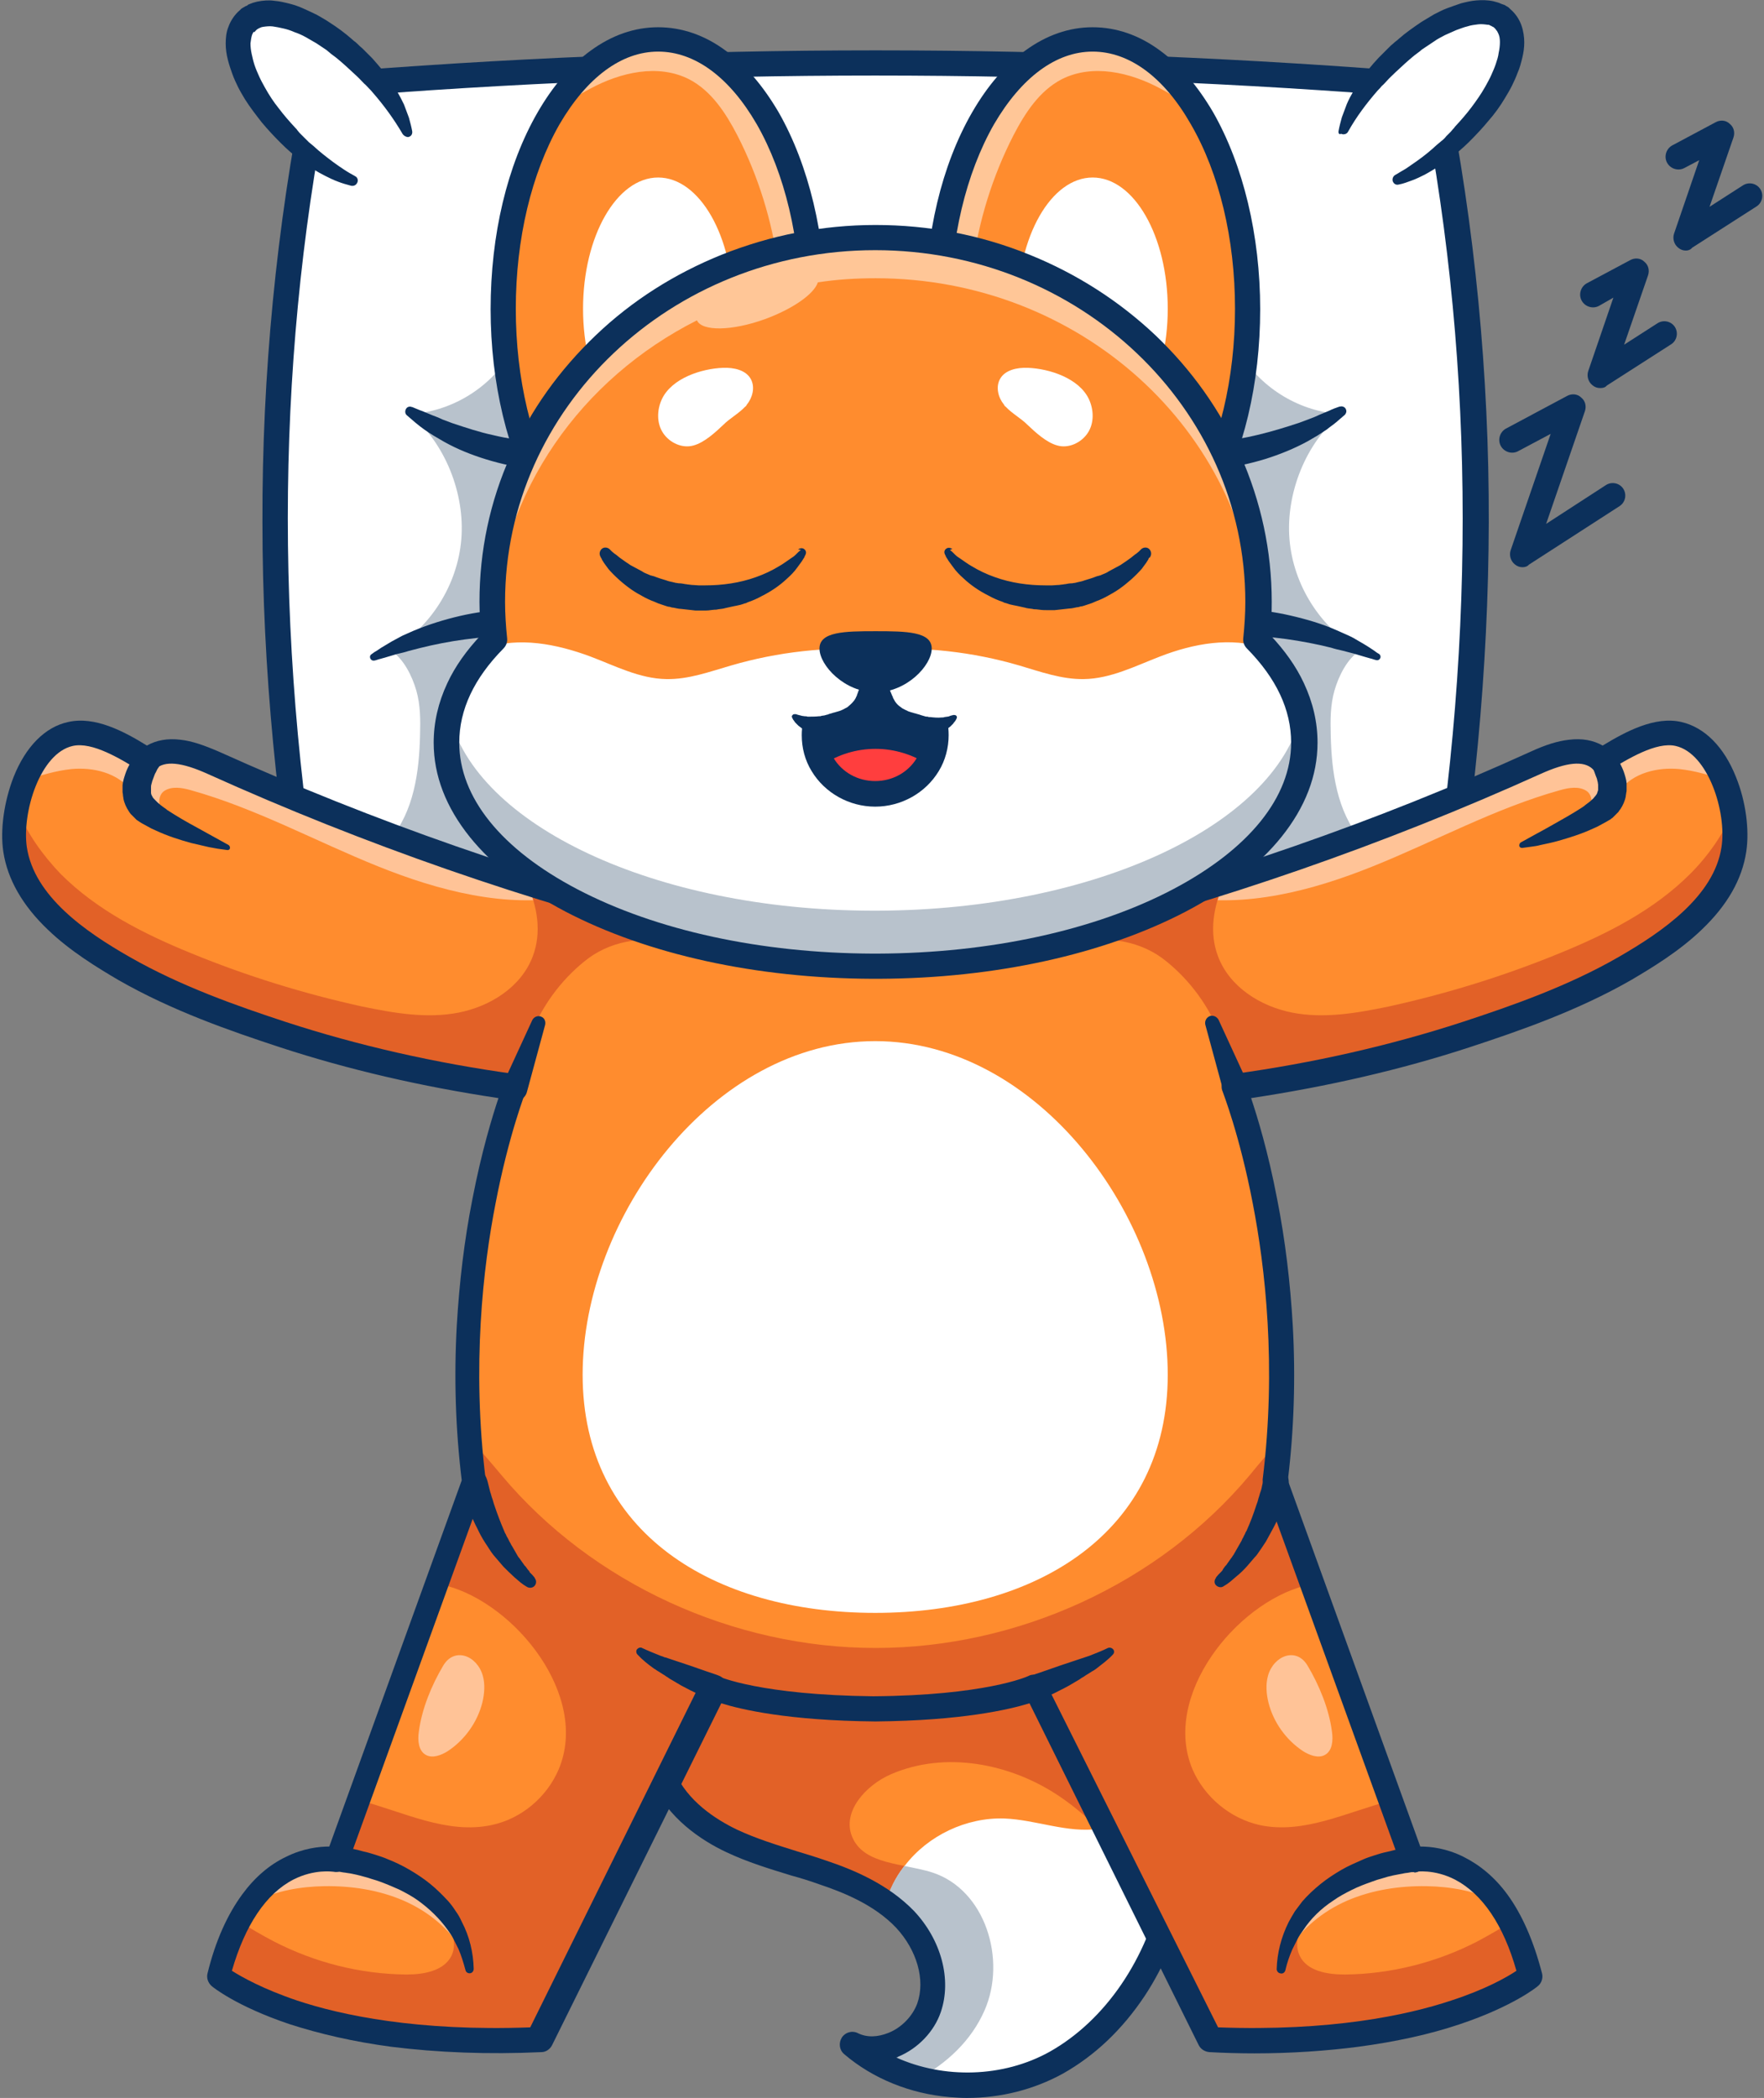<?xml version="1.0" encoding="UTF-8"?>
<!DOCTYPE svg PUBLIC '-//W3C//DTD SVG 1.0//EN'
          'http://www.w3.org/TR/2001/REC-SVG-20010904/DTD/svg10.dtd'>
<svg height="508.2" preserveAspectRatio="xMidYMid meet" version="1.0" viewBox="-0.5 -0.1 427.5 508.2" width="427.5" xmlns="http://www.w3.org/2000/svg" xmlns:xlink="http://www.w3.org/1999/xlink" zoomAndPan="magnify"
><rect x="-0.5" y="-0.1" width="427.5" height="508.2" fill="#808080" stroke="none"/><g
  ><g id="change1_2"
    ><path d="M284.1,457.5c-0.6,3-1.4,5.9-2.4,8.8c-4.7,13.8-13.7,26.2-26.4,33.3c-10,5.6-22.3,6.9-33.3,3.9 c-5.8-1.6-11.3-4.3-15.9-8.2c7,3.4,16-1.6,18.6-9c2.5-7.3-0.5-15.7-5.8-21.4c-1.5-1.5-3.1-2.9-4.8-4.1c-4.6-3.2-9.9-5.5-15.2-7.3 c-7.3-2.5-15-4.3-22-7.7c-7-3.3-13.5-8.4-16.6-15.6c-3.2-7.4-2.3-16,0.7-23.5c3-7.5,7.9-14,12.8-20.4c5.8-7.7,15.8-16.7,24.8-20.1 c9-3.4,18.4-5.9,28-6.2c9.6-0.3,19.5,1.6,27.7,6.6c13.6,8.3,21.2,23.7,25.8,38.9c2.5,8.1,4.3,16.5,5.1,25 C286.2,439.6,285.9,448.6,284.1,457.5z" fill="#ff8c2e"
    /></g
    ><g id="change2_1"
    ><path d="M284.1,457.5c-0.6,3-1.4,5.9-2.4,8.8c-6-12.2-14.2-23.7-25.5-31.3c-11.9-8-27.7-11-40.8-5.3 c-6,2.6-11.9,9-9.4,15.1c2.8,6.9,12.5,6.4,19.5,8.7c12.8,4.2,18,21.2,12.6,33.5c-3.2,7.3-9.1,12.8-16.1,16.6 c-5.8-1.6-11.3-4.3-15.9-8.2c7,3.4,16-1.6,18.6-9c2.5-7.3-0.5-15.7-5.8-21.4c-1.5-1.5-3.1-2.9-4.8-4.1c-4.6-3.2-9.9-5.5-15.2-7.3 c-7.3-2.5-15-4.3-22-7.7c-7-3.3-13.5-8.4-16.6-15.6c-3.2-7.4-2.3-16,0.7-23.5c3-7.5,7.9-14,12.8-20.4c5.8-7.7,15.8-16.7,24.8-20.1 c9-3.4,18.4-5.9,28-6.2c9.6-0.3,19.5,1.6,27.7,6.6c13.6,8.3,21.2,23.7,25.8,38.9c2.5,8.1,4.3,16.5,5.1,25 C286.2,439.6,285.9,448.6,284.1,457.5z" fill="#e26127"
    /></g
    ><g id="change3_7"
    ><path d="M284.1,457.5c0,0.2-0.1,0.5-0.1,0.7c0,0.1-0.1,0.3-0.1,0.4c-0.1,0.4-0.2,0.7-0.3,1.1c0,0.1-0.1,0.2-0.1,0.4 c0,0.1-0.1,0.3-0.1,0.4c0,0.1-0.1,0.2-0.1,0.3c-0.1,0.3-0.1,0.5-0.2,0.8c0,0.2-0.1,0.4-0.1,0.5c-0.1,0.3-0.2,0.6-0.3,0.9 c-0.1,0.3-0.2,0.5-0.2,0.8c-0.1,0.3-0.2,0.5-0.2,0.8c-0.1,0.3-0.2,0.6-0.3,0.9c-0.1,0.2-0.1,0.4-0.2,0.6c0,0,0,0.1,0,0.1 c-4.7,13.8-13.7,26.2-26.4,33.3c-10,5.6-22.3,6.9-33.3,3.9c0,0,0,0,0,0c-0.2,0-0.4-0.1-0.5-0.1c-0.2-0.1-0.4-0.1-0.5-0.2 c-0.2-0.1-0.4-0.1-0.5-0.2c-0.2-0.1-0.3-0.1-0.5-0.2c0,0,0,0-0.1,0c-0.1,0-0.3-0.1-0.4-0.1c-0.1,0-0.2-0.1-0.3-0.1 c-0.4-0.1-0.7-0.2-1-0.4c-0.1,0-0.2-0.1-0.4-0.1c-0.2-0.1-0.3-0.1-0.5-0.2c-0.1,0-0.3-0.1-0.4-0.2c-0.1,0-0.2-0.1-0.4-0.1 c-0.1-0.1-0.3-0.1-0.4-0.2c-0.4-0.2-0.9-0.4-1.3-0.6c-0.1-0.1-0.3-0.1-0.4-0.2c0,0,0,0,0,0c-0.1-0.1-0.3-0.1-0.4-0.2 c-0.1-0.1-0.2-0.1-0.3-0.2c-0.2-0.1-0.3-0.2-0.5-0.2c-0.3-0.2-0.6-0.3-0.9-0.5c-0.1-0.1-0.3-0.1-0.4-0.2c0,0,0,0-0.1,0 c-0.1-0.1-0.2-0.1-0.3-0.2c-0.4-0.2-0.8-0.5-1.2-0.8c-0.1-0.1-0.3-0.2-0.4-0.2c0,0,0,0,0,0c-0.1-0.1-0.2-0.2-0.4-0.3 c-0.1-0.1-0.2-0.1-0.3-0.2c-0.1-0.1-0.2-0.2-0.3-0.2c-0.1-0.1-0.2-0.1-0.3-0.2c-0.2-0.1-0.3-0.2-0.5-0.3c-0.3-0.2-0.5-0.4-0.8-0.6 c-0.1-0.1-0.2-0.1-0.2-0.2c-0.1-0.1-0.2-0.1-0.3-0.2c-0.2-0.2-0.5-0.4-0.7-0.6c7,3.4,16-1.6,18.6-9c2.5-7.3-0.5-15.7-5.8-21.4 c-1.5-1.5-3.1-2.9-4.8-4.1c0.9-3,2.3-5.9,4.2-8.4c0.1-0.2,0.3-0.4,0.4-0.5c5.6-7.3,14.9-11.7,24.1-11.4c7.7,0.3,15.3,3.6,22.9,2.5 c0,0,0.1,0,0.1,0c7.9-1.1,13.8-6.5,19.5-12.3C286.2,439.6,285.9,448.6,284.1,457.5z" fill="#fff"
    /></g
    ><g id="change4_3"
    ><path d="M238.1,486.9c-3.2,7.3-9.1,12.8-16.1,16.6c0,0,0,0,0,0c-0.2,0-0.4-0.1-0.5-0.1c-0.2-0.1-0.4-0.1-0.5-0.2 c-0.2-0.1-0.4-0.1-0.5-0.2c-0.2-0.1-0.3-0.1-0.5-0.2c0,0,0,0-0.1,0c-0.1,0-0.3-0.1-0.4-0.1c-0.1,0-0.2-0.1-0.3-0.1 c-0.4-0.1-0.7-0.2-1-0.4c-0.1,0-0.2-0.1-0.4-0.1c-0.2-0.1-0.3-0.1-0.5-0.2c-0.1,0-0.3-0.1-0.4-0.2c-0.1,0-0.2-0.1-0.4-0.1 c-0.1-0.1-0.3-0.1-0.4-0.2c-0.4-0.2-0.9-0.4-1.3-0.6c-0.1-0.1-0.3-0.1-0.4-0.2c0,0,0,0,0,0c-0.1-0.1-0.3-0.1-0.4-0.2 c-0.1-0.1-0.2-0.1-0.3-0.2c-0.2-0.1-0.3-0.2-0.5-0.2c-0.3-0.2-0.6-0.3-0.9-0.5c-0.1-0.1-0.3-0.1-0.4-0.2c0,0,0,0-0.1,0 c-0.1-0.1-0.2-0.1-0.3-0.2c-0.4-0.2-0.8-0.5-1.2-0.8c-0.1-0.1-0.3-0.2-0.4-0.2c0,0,0,0,0,0c-0.1-0.1-0.2-0.2-0.4-0.3 c-0.1-0.1-0.2-0.1-0.3-0.2c-0.1-0.1-0.2-0.2-0.3-0.2c-0.1-0.1-0.2-0.1-0.3-0.2c-0.2-0.1-0.3-0.2-0.5-0.3c-0.3-0.2-0.5-0.4-0.8-0.6 c-0.1-0.1-0.2-0.1-0.2-0.2c-0.1-0.1-0.2-0.1-0.3-0.2c-0.2-0.2-0.5-0.4-0.7-0.6c7,3.4,16-1.6,18.6-9c2.5-7.3-0.5-15.7-5.8-21.4 c-1.5-1.5-3.1-2.9-4.8-4.1c0.9-3,2.3-5.9,4.2-8.4c0.1-0.2,0.3-0.4,0.4-0.5c2.3,0.5,4.7,0.9,6.8,1.6 C238.3,457.7,243.5,474.6,238.1,486.9z" fill="#b8c2cc"
    /></g
    ><g id="change2_3"
    ><path d="M284.1,457.5c0,0.2-0.1,0.5-0.1,0.7c0,0.1-0.1,0.3-0.1,0.4c-0.1,0.4-0.2,0.7-0.3,1.1c0,0.1-0.1,0.2-0.1,0.4 c0,0.1-0.1,0.3-0.1,0.4c0,0.1-0.1,0.2-0.1,0.3c-0.1,0.3-0.1,0.5-0.2,0.8c0,0.2-0.1,0.4-0.1,0.5c-0.1,0.3-0.2,0.6-0.3,0.9 c-0.1,0.3-0.2,0.5-0.2,0.8c-0.1,0.3-0.2,0.5-0.2,0.8c-0.1,0.3-0.2,0.6-0.3,0.9c-0.1,0.2-0.1,0.4-0.2,0.6c0,0,0,0.1,0,0.1 c-4.2-8.5-9.4-16.6-16-23.3c7.9-1.1,13.8-6.5,19.5-12.3C286.2,439.6,285.9,448.6,284.1,457.5z" fill="#e26127"
    /></g
    ><g id="change5_1"
    ><path d="M233.8,508.1c-1.4,0-2.7-0.1-4.1-0.2c-9.6-0.8-18.7-4.5-25.6-10.4c-1.2-1-1.4-2.7-0.6-4 c0.8-1.3,2.5-1.8,3.9-1.1c2.2,1.1,4.8,1,7.5-0.1c3.2-1.3,5.8-4.1,6.9-7.1c2-5.7-0.1-12.9-5.1-18.3c-5.3-5.6-12.8-8.6-18.8-10.6 c-2.2-0.8-4.5-1.5-6.7-2.1c-5.2-1.6-10.5-3.2-15.6-5.6c-6.2-2.9-14.3-8.3-18.1-17.1c-3.2-7.5-3-16.7,0.7-25.9 c3.2-7.9,8.3-14.6,13.2-21.1l2.4,1.9l-2.4-1.9c5.9-7.8,16.3-17.4,26.2-21.1c10.7-4,20.2-6.1,29-6.4c11-0.4,21.2,2,29.4,7 c6.7,4.1,12.5,10.1,17.3,17.9c3.9,6.4,7.1,13.8,9.9,22.8c5.9,19.6,7.3,37.5,4.1,53.4c-1.9,9.1-5.5,17.9-10.4,25.3 c-5.4,8.1-12,14.4-19.8,18.8C250,506.1,242,508.1,233.8,508.1z M216.7,498.3c11.5,5.2,25.9,4.9,37.2-1.4 c13.5-7.6,23.7-22.6,27.3-40c3-14.9,1.7-31.8-3.9-50.4c-5.6-18.4-13.6-30.6-24.5-37.2c-7.2-4.4-16.2-6.5-26-6.1 c-8.2,0.3-17,2.3-27.1,6c-8.7,3.3-18.2,12.2-23.5,19.1c-4.7,6.2-9.5,12.6-12.4,19.7c-1.8,4.4-4.3,13.1-0.8,21.1 c3.1,7.1,9.9,11.5,15.1,14c4.7,2.2,9.6,3.7,14.7,5.3c2.3,0.7,4.6,1.4,6.9,2.2c6.6,2.2,15,5.7,21.3,12.2c6.6,7,9.2,16.6,6.5,24.5 c-1.6,4.7-5.5,8.8-10.3,10.8C217.1,498.2,216.9,498.3,216.7,498.3z" fill="#0c305b"
    /></g
    ><g
    ><g id="change3_4"
      ><path d="M346.9,234H76.4C63,161.7,62.5,90.6,76.4,20.8c45.1-3.8,90.1-5.6,135.2-5.6c45.1,0,90.1,1.9,135.2,5.6 C360.8,90.6,360.3,161.7,346.9,234z" fill="#fff"
      /></g
      ><g id="change4_1"
      ><path d="M298.6,57.4c-4.1,8.9-3.5,19.9,1.6,28.3c5.1,8.4,14.5,14,24.3,14.5c-8.6,7-13.4,19.3-12.5,30.3 c0.9,11.1,7.5,21.5,17.1,27c-3.1,1.9-5.2,6.2-6.2,9.7c-1,3.5-1,7.1-0.9,10.7c0.2,9,1.5,18.5,7.3,25.4c-3.8-0.1-7.2,2.1-10.4,4.1 c-10.4,6.2-22,10.2-34,11.7c-3.5,0.4-7.3,0.6-10.6-0.7c-4.4-1.8-7.3-6.3-8.2-10.9c-0.9-4.6-0.1-9.5,1.4-14 c1.4-4.5,3.4-8.8,5-13.3c3.5-10.3,4.7-22.6,1.9-33.1c-3.1-11.5-4.1-22.6-4.2-34.5c-0.1-11,0.1-22.2,3.8-32.5 c3.6-10.3,11.3-19.9,21.8-22.9" fill="#b8c2cc"
      /></g
      ><g id="change4_2"
      ><path d="M124.7,57.4c4.1,8.9,3.5,19.9-1.6,28.3c-5.1,8.4-14.5,14-24.3,14.5c8.6,7,13.4,19.3,12.5,30.3 c-0.9,11.1-7.5,21.5-17.1,27c3.1,1.9,5.2,6.2,6.2,9.7c1,3.5,1,7.1,0.9,10.7c-0.2,9-1.5,18.5-7.3,25.4c3.8-0.1,7.2,2.1,10.4,4.1 c10.4,6.2,22,10.2,34,11.7c3.5,0.4,7.3,0.6,10.6-0.7c4.4-1.8,7.3-6.3,8.2-10.9s0.1-9.5-1.4-14c-1.4-4.5-3.4-8.8-5-13.3 c-3.5-10.3-4.7-22.6-1.9-33.1c3.1-11.5,4.1-22.6,4.2-34.5c0.1-11-0.1-22.2-3.8-32.5c-3.6-10.3-11.3-19.9-21.8-22.9" fill="#b8c2cc"
      /></g
      ><g id="change5_32"
      ><path d="M288.5,148c3.9-0.6,7.9-0.8,11.9-0.6c4,0.2,7.9,0.7,11.8,1.6c3.9,0.9,7.7,2,11.3,3.6 c0.9,0.4,1.8,0.8,2.7,1.2c0.9,0.4,1.8,0.9,2.6,1.4c0.9,0.5,1.7,1,2.5,1.5l1.2,0.8c0.4,0.3,0.8,0.6,1.2,0.8 c0.4,0.3,0.5,0.8,0.2,1.2c-0.2,0.3-0.6,0.4-0.9,0.3l0,0c-0.5-0.1-0.9-0.3-1.4-0.4l-1.4-0.4c-0.9-0.3-1.8-0.5-2.7-0.8 c-0.9-0.2-1.8-0.5-2.7-0.7c-0.9-0.2-1.8-0.4-2.7-0.7c-3.6-0.9-7.3-1.6-10.9-2.1c-3.7-0.5-7.3-0.8-11-0.9c-3.7-0.1-7.3,0-11,0.2 l0,0c-1.7,0.1-3.2-1.2-3.3-2.9C285.9,149.6,287,148.2,288.5,148z" fill="#0c305b"
      /></g
      ><g id="change5_31"
      ><path d="M284.1,107.4c0.9,0,1.7,0,2.6,0c0.9,0,1.7-0.1,2.6-0.1l1.3-0.1l1.3-0.1c0.8-0.1,1.7-0.1,2.5-0.2 c3.4-0.3,6.8-0.9,10.1-1.7c3.3-0.8,6.6-1.8,9.9-2.9c0.8-0.3,1.6-0.6,2.4-0.9c0.8-0.3,1.6-0.6,2.4-1c0.8-0.3,1.6-0.7,2.4-1 c0.8-0.4,1.6-0.7,2.5-1l0.1,0c0.6-0.2,1.3,0.1,1.5,0.7c0.2,0.5,0,1-0.3,1.3c-0.7,0.6-1.4,1.2-2.1,1.8c-0.7,0.6-1.5,1.1-2.2,1.7 c-0.8,0.5-1.5,1-2.3,1.5c-0.8,0.5-1.6,0.9-2.4,1.4c-3.3,1.8-6.8,3.2-10.3,4.3c-3.6,1.1-7.3,1.9-11,2.3c-0.9,0.1-1.9,0.2-2.8,0.2 c-0.9,0-1.9,0.1-2.8,0.1c-0.9,0-1.9,0-2.8,0c-0.9-0.1-1.9-0.1-2.8-0.2c-1.7-0.1-2.9-1.6-2.8-3.3c0.1-1.6,1.4-2.8,3-2.8 L284.1,107.4z" fill="#0c305b"
      /></g
      ><g id="change5_21"
      ><path d="M134.1,154.1c-3.7-0.2-7.3-0.3-11-0.2c-3.7,0.1-7.3,0.4-11,0.9c-3.7,0.5-7.3,1.2-10.9,2.1 c-0.9,0.2-1.8,0.5-2.7,0.7c-0.9,0.3-1.8,0.5-2.7,0.7c-0.9,0.3-1.8,0.5-2.7,0.8l-1.4,0.4c-0.5,0.1-0.9,0.3-1.4,0.4l0,0 c-0.5,0.1-0.9-0.1-1.1-0.6c-0.1-0.4,0-0.7,0.3-0.9c0.4-0.3,0.8-0.6,1.2-0.8l1.2-0.8c0.8-0.5,1.7-1,2.5-1.5 c0.9-0.5,1.7-0.9,2.6-1.4c0.9-0.4,1.8-0.8,2.7-1.2c3.6-1.5,7.4-2.7,11.3-3.6c3.9-0.9,7.8-1.4,11.8-1.6c4-0.2,8,0,11.9,0.6 c1.7,0.3,2.8,1.8,2.6,3.5C137,153.1,135.6,154.2,134.1,154.1L134.1,154.1z" fill="#0c305b"
      /></g
      ><g id="change5_29"
      ><path d="M139.6,113.6c-0.9,0.1-1.9,0.1-2.8,0.2c-0.9,0-1.9,0-2.8,0c-0.9,0-1.9-0.1-2.8-0.1c-0.9-0.1-1.9-0.2-2.8-0.2 c-3.7-0.4-7.4-1.2-11-2.3c-3.6-1.1-7.1-2.5-10.3-4.3c-0.8-0.5-1.6-0.9-2.4-1.4c-0.8-0.5-1.6-1-2.3-1.5c-0.7-0.5-1.5-1.1-2.2-1.7 c-0.7-0.6-1.4-1.2-2.1-1.8c-0.5-0.4-0.5-1.2-0.1-1.7c0.3-0.4,0.9-0.5,1.3-0.3l0.1,0c0.8,0.3,1.6,0.7,2.5,1c0.8,0.3,1.6,0.7,2.4,1 c0.8,0.3,1.6,0.6,2.4,1c0.8,0.3,1.6,0.6,2.4,0.9c3.3,1.1,6.6,2.2,9.9,2.9c3.3,0.8,6.7,1.3,10.1,1.7c0.8,0.1,1.7,0.1,2.5,0.2 l1.3,0.1l1.3,0.1c0.9,0,1.7,0,2.6,0.1c0.9,0,1.7,0,2.6,0l0.1,0c1.7,0,3,1.4,3,3.1C142.4,112.2,141.1,113.4,139.6,113.6z" fill="#0c305b"
      /></g
      ><g id="change5_9"
      ><path d="M346.9,237H76.4c-1.5,0-2.7-1.1-3-2.5c-6.8-36.5-10.3-72.9-10.3-108.1C63,90.6,66.5,54.8,73.4,20.2 c0.3-1.3,1.4-2.3,2.8-2.5c45-3.7,90.5-5.6,135.5-5.6c44.9,0,90.5,1.9,135.5,5.6c1.4,0.1,2.5,1.1,2.8,2.5 c6.9,34.6,10.4,70.4,10.3,106.3c-0.1,35.2-3.5,71.6-10.3,108.1C349.6,236,348.3,237,346.9,237z M79,230.9h265.3 c12.9-71.2,12.9-140.9,0-207.3c-44-3.6-88.7-5.4-132.7-5.4S123,20,79,23.6C66,90,66,159.7,79,230.9z" fill="#0c305b"
      /></g
      ><g id="change1_3"
      ><path d="M420,205.7c-2,13.5-15.5,22.5-26.4,28.8c-12.1,7-25.4,11.7-38.6,16.1c-18.3,6-37.1,10.1-56.1,12.7 c0,0,0.1,0.3,0.3,0.8c2.1,5.6,14.1,40,10.6,85.1c-0.2,3.1-0.6,6.3-1,9.6l9,24.9l19,52.4l4.8,13.4l0.3,1c0,0,14.3-2.9,23.7,15 c1.9,3.5,3.5,7.9,4.9,13.2c0,0-21.7,18-77.8,15.4l-42.2-85.3c0,0-10.2,4.9-38.9,5.2c-28.7-0.2-38.9-5.2-38.9-5.2L130.5,494 c-56.1,2.6-77.8-15.4-77.8-15.4c1.9-7.7,4.6-13.3,7.4-17.5c9.3-13.2,21.2-10.8,21.2-10.8l0.1-0.2l33.1-91.4 c-6.7-54.1,9.9-95.5,9.9-95.5c-19-2.6-37.9-6.7-56.1-12.7c-13.2-4.3-26.5-9.1-38.6-16.1c-10.9-6.3-24.4-15.4-26.4-28.8 c-1.4-9,3.2-25.6,13.4-28c6-1.4,13.4,3.2,18.6,6.4c4.2-3.9,10.9-1.7,16.1,0.7c37.8,17.1,77.2,30.8,117.5,40.8l42.7,0.8l42.7-0.8 c10.5-2.6,20.9-5.5,31.3-8.6c3.5-1.1,7.1-2.1,10.6-3.3c25.8-8.2,51-17.9,75.7-29c5.2-2.3,11.9-4.6,16.1-0.7 c5.2-3.2,12.6-7.8,18.6-6.4c5,1.2,8.7,5.7,10.9,11.2c1,2.3,1.7,4.8,2.1,7.2C420.3,199.5,420.4,203,420,205.7z" fill="#ff8c2e"
      /></g
      ><g id="change6_3"
      ><path d="M311.4,473c3.2-5.7,8.6-10.1,14.6-12.7c6-2.6,12.7-3.6,19.2-3.5c5.8,0.1,11.6,1.1,16.8,3.7 c0.3,0.2,0.7,0.4,1,0.5c-9.3-13.2-21.2-10.8-21.2-10.8l-0.1-0.2c-3.4,0.3-6.7,1-9.9,2.1c-4.9,1.6-9.5,4.1-13.2,7.7 C315.1,463.4,312.4,468,311.4,473z" fill="#ffc397"
      /></g
      ><g id="change6_4"
      ><path d="M111.9,473c-3.2-5.7-8.6-10.1-14.6-12.7c-6-2.6-12.7-3.6-19.2-3.5c-5.8,0.1-11.6,1.1-16.8,3.7 c-0.3,0.2-0.7,0.4-1,0.5c9.3-13.2,21.2-10.8,21.2-10.8l0.1-0.2c3.4,0.3,6.7,1,9.9,2.1c4.9,1.6,9.5,4.1,13.2,7.7 C108.2,463.4,110.9,468,111.9,473z" fill="#ffc397"
      /></g
      ><g id="change6_1"
      ><path d="M417.5,188.9c-3.6-1.2-7.2-2.3-11-2.7c-5.3-0.5-11.2,0.9-14.5,5.2c-1.2,1.5-2,3.4-3.4,4.7 c-1.4,1.3-3.9,1.8-5.2,0.4c2.2-0.2,2.4-3.8,0.6-5c-1.8-1.2-4.3-0.8-6.4-0.2c-15.8,4.4-30.3,12.4-45.5,18.5 c-14.7,5.9-30.8,10.1-46.3,7.3c3.5-1.1,7.1-2.1,10.6-3.3c25.8-8.2,51-17.9,75.7-29c5.2-2.3,11.9-4.6,16.1-0.7 c5.2-3.2,12.6-7.8,18.6-6.4C411.6,178.8,415.2,183.4,417.5,188.9z" fill="#ffc397"
      /></g
      ><g id="change6_2"
      ><path d="M5.8,188.9c3.6-1.2,7.2-2.3,11-2.7c5.3-0.5,11.2,0.9,14.5,5.2c1.2,1.5,2,3.4,3.4,4.7 c1.4,1.3,3.9,1.8,5.2,0.4c-2.2-0.2-2.4-3.8-0.6-5c1.8-1.2,4.3-0.8,6.4-0.2c15.8,4.4,30.3,12.4,45.5,18.5 c14.7,5.9,30.8,10.1,46.3,7.3c-3.5-1.1-7.1-2.1-10.6-3.3c-25.8-8.2-51-17.9-75.7-29c-5.2-2.3-11.9-4.6-16.1-0.7 c-5.2-3.2-12.6-7.8-18.6-6.4C11.7,178.8,8,183.4,5.8,188.9z" fill="#ffc397"
      /></g
      ><g id="change2_2"
      ><path d="M370.6,478.6c0,0-21.7,18-77.8,15.4l-42.2-85.3c0,0-10.2,4.9-38.9,5.2c-28.7-0.2-38.9-5.2-38.9-5.2 L130.5,494c-56.1,2.6-77.8-15.4-77.8-15.4c1.3-5.3,3-9.7,4.9-13.2c2.7,1.7,5.4,3.3,8.3,4.8c9.9,5.1,20.9,7.9,32.1,8 c4.1,0,9-0.8,10.9-4.5c1.8-3.7-0.6-8.1-3.3-11.2c-6.2-6.9-14.7-11.6-23.8-13.1l4.8-13.4c10.7,2.8,21.2,8.3,32,6 c7.2-1.5,13.4-6.7,16.3-13.5c7.5-17.8-10.5-40.1-27.3-44.5c-0.7-0.2-1.3-0.3-2-0.5l9-24.9c-0.4-3.2-0.7-6.4-1-9.6 c2.7,2.5,5.1,5.5,7.4,8.2c22.1,26.4,56.4,41.9,90.7,41.9c34.3,0,68.6-15.5,90.7-41.9c2.3-2.8,4.7-5.8,7.4-8.2 c-0.2,3.1-0.6,6.3-1,9.6l9,24.9c-0.7,0.1-1.3,0.3-2,0.5c-16.8,4.3-34.8,26.7-27.3,44.5c2.9,6.7,9.1,11.9,16.3,13.5 c10.7,2.3,21.2-3.2,32-6l4.8,13.4c-9.1,1.5-17.7,6.2-23.8,13.1c-2.8,3.1-5.1,7.5-3.3,11.2c1.8,3.7,6.7,4.5,10.9,4.5 c11.1-0.1,22.2-2.9,32.1-8c2.8-1.5,5.6-3.1,8.3-4.8C367.5,468.9,369.2,473.2,370.6,478.6z" fill="#e26127"
      /></g
      ><g id="change2_4"
      ><path d="M420,205.7c-2,13.5-15.5,22.5-26.4,28.8c-12.1,7-25.4,11.7-38.6,16.1c-15,4.9-30.5,8.6-46.1,11.2 c-2.4,0.4-7.5,2.8-9.8,1.6c-2.3-1.3-2.8-10-3.9-12.8c-2.7-6.9-7.2-13.1-13-17.8c-6.1-5-13.7-6-21.5-5c2.6-0.3,6.2-3.4,8.8-4.4 c3.1-1.2,6.5-1.8,9.6-3.2c5.7-2.5,11.2-4.5,17.1-6.4c-2.7,5.6-3.7,12.1-1.5,17.8c2.8,7.4,10.3,12.1,18,13.6 c7.7,1.5,15.7,0.1,23.4-1.5c14.1-3.1,28-7.4,41.4-12.9c11.5-4.7,22.8-10.4,31.6-19.2c4.4-4.4,8.1-9.7,10.5-15.4 C420.3,199.5,420.4,203,420,205.7z" fill="#e26127"
      /></g
      ><g id="change2_5"
      ><path d="M3.3,205.7c2,13.5,15.5,22.5,26.4,28.8c12.1,7,25.4,11.7,38.6,16.1c15,4.9,30.5,8.6,46.1,11.2 c2.4,0.4,7.5,2.8,9.8,1.6c2.3-1.3,2.8-10,3.9-12.8c2.7-6.9,7.2-13.1,13-17.8c6.1-5,13.7-6,21.5-5c-2.6-0.3-6.2-3.4-8.8-4.4 c-3.1-1.2-6.5-1.8-9.6-3.2c-5.7-2.5-11.2-4.5-17.1-6.4c2.7,5.6,3.7,12.1,1.5,17.8c-2.8,7.4-10.3,12.1-18,13.6 c-7.7,1.5-15.7,0.1-23.4-1.5c-14.1-3.1-28-7.4-41.4-12.9c-11.5-4.7-22.8-10.4-31.6-19.2C9.8,207,6.1,201.8,3.7,196 C3,199.5,2.9,203,3.3,205.7z" fill="#e26127"
      /></g
      ><g id="change5_11"
      ><path d="M303.5,497.3c-3.6,0-7.2-0.1-10.9-0.3c-1.1-0.1-2.1-0.7-2.6-1.7l-41-82.8c-4.9,1.5-16.3,4.2-37.3,4.4 c0,0,0,0-0.1,0c-21.1-0.2-32.5-2.9-37.3-4.4l-41,82.8c-0.5,1-1.5,1.7-2.6,1.7c-13,0.6-25.2,0.1-36.4-1.3 c-9-1.2-17.3-3.1-24.7-5.5c-12.8-4.3-18.6-9-18.8-9.2c-0.9-0.8-1.3-2-1-3.1c1.9-7.8,4.8-14.2,8.4-19.1c3-4.1,6.6-7.2,10.6-9.1 c4.2-2.1,8.1-2.5,10.5-2.5l32.1-88.7c-1.5-12.3-1.9-24.9-1.2-37.5c0.6-10.3,1.8-20.6,3.8-30.7c2.2-11.4,4.8-19.9,6.3-24.4 c-18.7-2.8-36.4-6.9-52.9-12.3c-12.2-4-26.3-8.9-39.2-16.3c-5.1-3-11.7-7-17.1-12.2c-6.1-5.8-9.8-12.2-10.8-18.9 c-0.8-5.3,0.2-12.2,2.5-18.1c2.9-7.3,7.6-12.1,13.2-13.3c6.5-1.5,13.6,2.3,19.1,5.7c2.3-1.3,5-1.8,8.2-1.4 c2.7,0.3,5.6,1.3,9.3,2.9c37.5,16.9,76.7,30.6,116.6,40.6l42.3,0.8l42.3-0.8c39.9-10,79.2-23.6,116.6-40.6 c3.7-1.7,6.6-2.6,9.3-2.9c3.2-0.4,5.9,0.1,8.2,1.4c5.6-3.4,12.7-7.2,19.1-5.7c5.6,1.3,10.3,6,13.2,13.3 c2.4,5.9,3.3,12.8,2.5,18.1l0,0c-1,6.7-4.6,13-10.8,18.9c-5.4,5.2-12,9.2-17.1,12.2c-12.9,7.4-27,12.3-39.2,16.3 c-16.5,5.4-34.3,9.5-52.9,12.3c1.5,4.5,4.1,12.9,6.3,24.4c2,10.1,3.2,20.4,3.8,30.7c0.7,12.6,0.3,25.3-1.2,37.5l32.1,88.7 c2.5,0,6.3,0.4,10.5,2.5c4,2,7.6,5,10.6,9.1c3.6,4.9,6.4,11.4,8.4,19.1c0.3,1.1-0.1,2.4-1,3.1c-0.2,0.2-6,4.9-18.8,9.2 c-7.4,2.5-15.7,4.3-24.7,5.5C321,496.7,312.5,497.3,303.5,497.3z M294.7,491c27.2,1,45.7-2.9,56.5-6.5c8.3-2.7,13.4-5.6,15.8-7.2 c-3.1-11-8.2-18.6-14.9-22.1c-5.1-2.6-9.4-1.9-9.7-1.9c-1.5,0.3-3-0.5-3.5-2l-33.2-91.6c-0.2-0.5-0.2-0.9-0.2-1.4 c3.4-27.5,0.6-51.5-2.4-66.9c-3.2-16.7-7.3-27-7.3-27.1c-0.4-0.9-0.3-1.9,0.2-2.7c0.5-0.8,1.3-1.4,2.2-1.5 c19.7-2.7,38.4-7,55.6-12.6c11.9-3.9,25.7-8.7,38-15.8c10.6-6.1,23.1-14.7,24.9-26.6c0,0,0,0,0,0c1.3-8.4-3.2-22.7-11.1-24.5 c-4.7-1.1-11.7,3.2-16.3,6l-0.1,0c-1.2,0.7-2.7,0.6-3.7-0.4c-2.2-2.1-6.3-1.7-12.7,1.2c-37.9,17.1-77.6,30.9-118,41 c-0.2,0.1-0.5,0.1-0.7,0.1l-42.7,0.8c0,0-0.1,0-0.1,0l-42.7-0.8c-0.2,0-0.5,0-0.7-0.1c-40.4-10.1-80.1-23.9-118-41 c-6.4-2.9-10.5-3.3-12.7-1.2c-1,0.9-2.5,1.1-3.7,0.4l-0.1,0c-4.6-2.8-11.5-7.1-16.3-6c-7.9,1.8-12.3,16.1-11.1,24.5 c1.8,11.9,14.2,20.5,24.9,26.6c12.4,7.1,26.1,11.9,38,15.8c17.2,5.6,35.9,9.9,55.6,12.6c0.9,0.1,1.8,0.7,2.2,1.5 c0.5,0.8,0.5,1.8,0.2,2.7c0,0.1-4.1,10.4-7.3,27.1c-3,15.3-5.8,39.4-2.4,66.9c0.1,0.5,0,1-0.2,1.4l-33.2,91.6 c-0.5,1.4-2,2.3-3.5,2c-0.2,0-4.6-0.7-9.7,1.9c-6.6,3.4-11.7,11-14.9,22.1c2.4,1.5,7.5,4.4,15.8,7.2c10.8,3.6,29.3,7.5,56.5,6.5 l41.4-83.7c0.4-0.7,1-1.3,1.8-1.6c0.8-0.3,1.6-0.2,2.3,0.2c0.3,0.2,10.5,4.6,37.6,4.9c27-0.2,37.2-4.7,37.6-4.9 c0.7-0.4,1.6-0.4,2.3-0.2c0.8,0.3,1.4,0.8,1.8,1.6L294.7,491z" fill="#0c305b"
      /></g
      ><g
      ><g
        ><g id="change1_4"
          ><ellipse cx="159" cy="74.7" fill="#ff8c2e" rx="37.5" ry="65.4"
          /></g
          ><g id="change3_5" opacity=".5"
          ><path d="M133.3,27.2c3-2.1,6-4.1,9.2-5.8c7.4-4,16.5-6.1,24-2.3c5.4,2.8,8.9,8.2,11.7,13.6 c10.2,19.9,13.3,43.2,8.8,65.1l5.4,6.7c2.6-8.9,4.1-19,4.1-29.7c0-36.1-16.8-65.4-37.5-65.4C149,9.3,140,16.1,133.3,27.2z" fill="#fff"
          /></g
          ><g id="change5_8"
          ><path d="M159,143.1c-5.7,0-11.3-1.9-16.4-5.7c-4.8-3.5-9.1-8.6-12.8-14.9c-7.3-12.8-11.4-29.8-11.4-47.7 c0-18,4-34.9,11.4-47.7c3.7-6.4,8-11.4,12.8-14.9c5.2-3.8,10.7-5.7,16.4-5.7s11.3,1.9,16.4,5.7c4.8,3.5,9.1,8.6,12.8,14.9 c7.3,12.8,11.4,29.8,11.4,47.7c0,18-4,34.9-11.4,47.7c-3.7,6.4-8,11.4-12.8,14.9C170.3,141.2,164.7,143.1,159,143.1z M159,12.4 c-8.9,0-17.3,6.3-23.9,17.6c-6.8,11.9-10.6,27.8-10.6,44.7s3.8,32.8,10.6,44.7c6.5,11.3,15,17.6,23.9,17.6 c8.9,0,17.3-6.3,23.9-17.6c6.8-11.9,10.6-27.8,10.6-44.7s-3.8-32.8-10.6-44.7C176.3,18.6,167.9,12.4,159,12.4z" fill="#0c305b"
          /></g
          ><g id="change3_10"
          ><ellipse cx="159" cy="74.7" fill="#fff" rx="18.2" ry="31.8"
          /></g
        ></g
        ><g
        ><g id="change1_5"
          ><path d="M301.8,74.7c0,36.1-16.8,65.4-37.5,65.4c-14.6,0-27.2-14.5-33.4-35.6c-2.6-8.9-4.1-19-4.1-29.7 c0-36.1,16.8-65.4,37.5-65.4c10,0,19,6.8,25.7,17.8C297.3,39.1,301.8,56,301.8,74.7z" fill="#ff8c2e"
          /></g
          ><g id="change3_12" opacity=".5"
          ><path d="M290,27.2c-3-2.1-6-4.1-9.2-5.8c-7.4-4-16.5-6.1-24-2.3c-5.4,2.8-8.9,8.2-11.7,13.6 c-10.2,19.9-13.3,43.2-8.8,65.1l-5.4,6.7c-2.6-8.9-4.1-19-4.1-29.7c0-36.1,16.8-65.4,37.5-65.4C274.2,9.3,283.3,16.1,290,27.2z" fill="#fff"
          /></g
          ><g id="change5_16"
          ><path d="M264.3,143.1c-5.7,0-11.3-1.9-16.4-5.7c-4.8-3.5-9.1-8.6-12.8-14.9c-7.3-12.8-11.4-29.8-11.4-47.7 c0-18,4-34.9,11.4-47.7c3.7-6.4,8-11.4,12.8-14.9c5.2-3.8,10.7-5.7,16.4-5.7s11.3,1.9,16.4,5.7c4.8,3.5,9.1,8.6,12.8,14.9 c7.3,12.8,11.4,29.8,11.4,47.7c0,18-4,34.9-11.4,47.7c-3.7,6.4-8,11.4-12.8,14.9C275.5,141.2,270,143.1,264.3,143.1z M264.3,12.4c-8.9,0-17.3,6.3-23.9,17.6c-6.8,11.9-10.6,27.8-10.6,44.7s3.8,32.8,10.6,44.7c6.5,11.3,15,17.6,23.9,17.6 c8.9,0,17.3-6.3,23.9-17.6c6.8-11.9,10.6-27.8,10.6-44.7S295,41.9,288.1,30C281.6,18.6,273.2,12.4,264.3,12.4z" fill="#0c305b"
          /></g
          ><g id="change3_2"
          ><ellipse cx="264.3" cy="74.7" fill="#fff" rx="18.2" ry="31.8"
          /></g
        ></g
        ><g id="change1_1"
        ><path d="M315.6,179.8c0,29.8-46.2,54-103.3,54.2c-0.2,0-0.5,0-0.7,0c-0.2,0-0.5,0-0.7,0 c-57.1-0.2-103.3-24.4-103.3-54.2c0-8.2,3.5-15.9,9.7-22.9c0.6-0.7,1.3-1.4,2-2.1c-0.3-3-0.5-6-0.5-9.1 c0-48.7,41.5-88.2,92.8-88.2c51.2,0,92.8,39.5,92.8,88.2c0,3.1-0.2,6.1-0.5,9.1c0.7,0.7,1.3,1.4,2,2.1 C312.1,163.9,315.6,171.6,315.6,179.8z" fill="#ff8c2e"
        /></g
        ><g id="change3_11" opacity=".5"
        ><path d="M304.4,145.7c0,1.6,0,3.3-0.1,4.9c-2.7-46.5-43.1-83.3-92.6-83.3c-4.8,0-9.5,0.3-14,1 c-0.9,2.8-6,6.4-12.8,8.9c-8,2.9-15.3,3-16.5,0.3c-28,14.1-47.5,41.4-49.3,73.1c-0.1-1.6-0.1-3.3-0.1-4.9 c0-48.7,41.5-88.2,92.8-88.2C262.9,57.5,304.4,97,304.4,145.7z" fill="#fff"
        /></g
        ><g opacity=".5"
        ><g id="change3_3"
          ><path d="M119,150.6c0.1,1.4,0.2,2.8,0.3,4.2c-0.2,0.2-0.3,0.3-0.5,0.5C118.9,153.8,118.9,152.2,119,150.6z" fill="#fff"
          /></g
        ></g
        ><g opacity=".5"
        ><g id="change3_14"
          ><path d="M304.4,155.3c-0.2-0.2-0.3-0.3-0.5-0.5c0.2-1.4,0.3-2.8,0.3-4.2C304.4,152.2,304.4,153.8,304.4,155.3z" fill="#fff"
          /></g
        ></g
        ><g id="change3_15"
        ><path d="M315.6,179.8c0,29.8-46.2,54-103.3,54.2c-0.2,0-0.5,0-0.7,0c-0.2,0-0.5,0-0.7,0 c-57.1-0.2-103.3-24.4-103.3-54.2c0-8.2,3.5-15.9,9.7-22.9c7.9-2.8,17.1-1,25.2,2c6.1,2.3,12,5.4,18.5,5.5 c5.4,0.1,10.5-1.8,15.7-3.3c11.3-3.3,23.2-4.6,34.9-3.9c11.8-0.7,23.6,0.6,34.9,3.9c5.1,1.5,10.3,3.4,15.7,3.3 c6.5-0.1,12.5-3.2,18.5-5.5c8-3.1,17.2-4.8,25.2-2C312.1,163.9,315.6,171.6,315.6,179.8z" fill="#fff"
        /></g
        ><g id="change4_4"
        ><path d="M315.6,179.8c0,29.8-46.2,54-103.3,54.2c-0.2,0-0.5,0-0.7,0c-0.2,0-0.5,0-0.7,0 c-57.1-0.2-103.3-24.4-103.3-54.2c0-2.3,0.3-4.5,0.8-6.7c6.3,26.6,49.7,47.3,102.5,47.4c0.2,0,0.5,0,0.7,0c0.2,0,0.5,0,0.7,0 c52.7-0.2,96.1-20.8,102.5-47.4C315.3,175.2,315.6,177.5,315.6,179.8z" fill="#b8c2cc"
        /></g
        ><g id="change5_19"
        ><path d="M211.6,237c-0.2,0-0.5,0-0.7,0c-28.1-0.1-54.5-5.9-74.4-16.3c-9.9-5.2-17.6-11.2-23.1-18 c-5.8-7.2-8.8-14.9-8.8-22.9c0-4.9,1.1-9.7,3.3-14.4c1.9-4.1,4.7-8,8.2-11.7c-0.2-2.7-0.4-5.3-0.4-8c0-12.3,2.5-24.3,7.6-35.6 c4.8-10.9,11.8-20.6,20.6-29c8.8-8.4,19.1-14.9,30.5-19.5c11.8-4.7,24.3-7.2,37.3-7.2c12.9,0,25.5,2.4,37.3,7.2 c11.4,4.6,21.7,11.2,30.5,19.5c8.8,8.4,15.7,18.1,20.6,29c5,11.3,7.6,23.2,7.6,35.6c0,2.7-0.1,5.3-0.4,8 c3.5,3.7,6.3,7.6,8.2,11.7c2.2,4.7,3.3,9.5,3.3,14.4c0,8-3,15.7-8.8,22.9c-5.5,6.8-13.2,12.8-23.1,18 c-19.9,10.4-46.3,16.2-74.4,16.3C212.1,237,211.9,237,211.6,237z M211.6,230.9c0.2,0,0.4,0,0.6,0c0,0,0,0,0,0 c27.1-0.1,52.6-5.6,71.6-15.6c18.4-9.7,28.6-22.3,28.6-35.5c0-8-3.6-15.6-10.7-22.8c-0.7-0.7-1-1.6-0.9-2.5 c0.3-2.9,0.5-5.9,0.5-8.8c0-47-40.2-85.2-89.7-85.2c-49.5,0-89.7,38.2-89.7,85.2c0,2.9,0.2,5.9,0.5,8.8c0.1,0.9-0.2,1.8-0.9,2.5 c-7.1,7.2-10.7,14.8-10.7,22.8c0,13.2,10.1,25.8,28.6,35.5c19.1,10,44.5,15.5,71.6,15.6c0,0,0,0,0,0 C211.2,230.9,211.4,230.9,211.6,230.9z" fill="#0c305b"
        /></g
        ><g id="change5_12"
        ><path d="M225.3,157c0,4.1-6.1,10.6-13.6,10.6c-7.5,0-13.6-6.5-13.6-10.6s6.1-4.2,13.6-4.2 C219.2,152.8,225.3,152.9,225.3,157z" fill="#0c305b"
        /></g
        ><g id="change5_6"
        ><path d="M229.7,133.1l0.6,0.5l0.3,0.3l0.3,0.3c0.4,0.4,0.8,0.7,1.3,1c0.9,0.6,1.8,1.3,2.7,1.8 c1.8,1.1,3.7,2,5.7,2.7c3.9,1.4,8.1,2,12.3,2l0.8,0c0.3,0,0.5,0,0.8,0c0.5,0,1-0.1,1.6-0.1l0.8-0.1c0.3,0,0.5-0.1,0.8-0.1 c0.5-0.1,1-0.2,1.5-0.2c0.3,0,0.5-0.1,0.8-0.1c0.3-0.1,0.5-0.1,0.8-0.2c0.5-0.1,1-0.2,1.5-0.4c1-0.3,2-0.6,3-1l0.4-0.1 c0.1,0,0.2-0.1,0.4-0.1l0.7-0.3c0.5-0.2,1-0.4,1.4-0.7c0.9-0.5,1.9-1,2.8-1.5c0.9-0.6,1.8-1.2,2.6-1.8c0.4-0.3,0.8-0.7,1.3-1 c0.2-0.2,0.4-0.3,0.6-0.5l0.5-0.5l0.1-0.1c0.6-0.5,1.5-0.5,2,0.1c0.4,0.5,0.5,1.1,0.2,1.7l-0.1,0.2L278,135 c-0.1,0.1-0.2,0.3-0.2,0.4c-0.2,0.3-0.3,0.5-0.5,0.8c-0.4,0.5-0.7,1-1.1,1.5c-0.8,0.9-1.7,1.8-2.6,2.6c-0.9,0.8-1.9,1.6-2.9,2.3 c-1,0.7-2.1,1.3-3.2,1.9l-0.4,0.2l-0.4,0.2c-0.3,0.1-0.6,0.3-0.9,0.4c-0.6,0.2-1.2,0.5-1.7,0.7c-0.6,0.2-1.2,0.4-1.8,0.6 c-0.3,0.1-0.6,0.2-0.9,0.2c-0.3,0.1-0.6,0.2-0.9,0.2c-0.6,0.1-1.2,0.3-1.8,0.3c-0.3,0-0.6,0.1-0.9,0.1l-0.9,0.1 c-0.3,0-0.6,0.1-0.9,0.1l-0.9,0.1c-0.3,0-0.6,0-0.9,0l-0.9,0c-0.6,0-1.2,0-1.8-0.1l-0.9-0.1c-0.3,0-0.6,0-0.9-0.1 c-0.6-0.1-1.2-0.1-1.8-0.3l-0.9-0.2c-0.3-0.1-0.6-0.1-0.9-0.2l-0.5-0.1l-0.5-0.1l-0.9-0.2c-0.3-0.1-0.6-0.2-0.9-0.3l-0.4-0.1 l-0.4-0.2c-1.2-0.4-2.3-0.9-3.4-1.5c-2.2-1.1-4.3-2.5-6.1-4.2c-0.9-0.8-1.8-1.7-2.5-2.7c-0.4-0.5-0.7-1-1.1-1.5 c-0.2-0.3-0.3-0.5-0.5-0.8c-0.1-0.1-0.2-0.3-0.2-0.4l-0.1-0.2l-0.1-0.2c-0.3-0.6-0.1-1.2,0.5-1.5c0.4-0.2,0.9-0.1,1.3,0.2 L229.7,133.1z" fill="#0c305b"
        /></g
        ><g id="change5_3"
        ><path d="M193.6,133.1l-0.6,0.5l-0.3,0.3l-0.3,0.3c-0.4,0.4-0.8,0.7-1.3,1c-0.9,0.6-1.8,1.3-2.7,1.8 c-1.8,1.1-3.7,2-5.7,2.7c-3.9,1.4-8.1,2-12.3,2l-0.8,0c-0.3,0-0.5,0-0.8,0c-0.5,0-1-0.1-1.6-0.1l-0.8-0.1 c-0.3,0-0.5-0.1-0.8-0.1c-0.5-0.1-1-0.2-1.5-0.2c-0.3,0-0.5-0.1-0.8-0.1c-0.3-0.1-0.5-0.1-0.8-0.2c-0.5-0.1-1-0.2-1.5-0.4 c-1-0.3-2-0.6-3-1l-0.4-0.1c-0.1,0-0.2-0.1-0.4-0.1l-0.7-0.3c-0.5-0.2-1-0.4-1.4-0.7c-0.9-0.5-1.9-1-2.8-1.5 c-0.9-0.6-1.8-1.2-2.6-1.8c-0.4-0.3-0.8-0.7-1.3-1c-0.2-0.2-0.4-0.3-0.6-0.5l-0.5-0.5l-0.1-0.1c-0.6-0.5-1.5-0.5-2,0.1 c-0.4,0.5-0.5,1.1-0.2,1.7l0.1,0.2l0.1,0.2c0.1,0.1,0.2,0.3,0.2,0.4c0.2,0.3,0.3,0.5,0.5,0.8c0.4,0.5,0.7,1,1.1,1.5 c0.8,0.9,1.7,1.8,2.6,2.6c0.9,0.8,1.9,1.6,2.9,2.3c1,0.7,2.1,1.3,3.2,1.9l0.4,0.2l0.4,0.2c0.3,0.1,0.6,0.3,0.9,0.4 c0.6,0.2,1.2,0.5,1.7,0.7c0.6,0.2,1.2,0.4,1.8,0.6c0.3,0.1,0.6,0.2,0.9,0.2c0.3,0.1,0.6,0.2,0.9,0.2c0.6,0.1,1.2,0.3,1.8,0.3 c0.3,0,0.6,0.1,0.9,0.1l0.9,0.1c0.3,0,0.6,0.1,0.9,0.1l0.9,0.1c0.3,0,0.6,0,0.9,0l0.9,0c0.6,0,1.2,0,1.8-0.1l0.9-0.1 c0.3,0,0.6,0,0.9-0.1c0.6-0.1,1.2-0.1,1.8-0.3l0.9-0.2c0.3-0.1,0.6-0.1,0.9-0.2l0.5-0.1l0.5-0.1l0.9-0.2 c0.3-0.1,0.6-0.2,0.9-0.3l0.4-0.1l0.4-0.2c1.2-0.4,2.3-0.9,3.4-1.5c2.2-1.1,4.3-2.5,6.1-4.2c0.9-0.8,1.8-1.7,2.5-2.7 c0.4-0.5,0.7-1,1.1-1.5c0.2-0.3,0.3-0.5,0.5-0.8c0.1-0.1,0.2-0.3,0.2-0.4l0.1-0.2l0.1-0.2c0.3-0.6,0.1-1.2-0.5-1.5 c-0.4-0.2-0.9-0.1-1.3,0.2L193.6,133.1z" fill="#0c305b"
        /></g
        ><g id="change3_1"
        ><path d="M243.2,98.4c1.6,1.7,3.7,2.8,5.3,4.4c1.9,1.8,4.6,4.3,7.2,5c2.7,0.8,5.8-0.6,7.4-3s1.5-5.6,0.3-8.2 c-2.4-5.1-9.6-7.4-14.8-7.6c-2.6-0.1-5.6,0.5-6.8,2.8c-1,1.9-0.4,4.4,1,6.1C242.9,98.1,243,98.3,243.2,98.4z" fill="#fff"
        /></g
        ><g id="change3_8"
        ><path d="M180.1,98.4c-1.6,1.7-3.7,2.8-5.3,4.4c-1.9,1.8-4.6,4.3-7.2,5c-2.7,0.8-5.8-0.6-7.4-3s-1.5-5.6-0.3-8.2 c2.4-5.1,9.6-7.4,14.8-7.6c2.6-0.1,5.6,0.5,6.8,2.8c1,1.9,0.4,4.4-1,6.1C180.4,98.1,180.3,98.3,180.1,98.4z" fill="#fff"
        /></g
        ><g id="change5_22"
        ><path d="M226.4,177.9c0,2.6-0.7,5-2,7.2c-2.5,4.2-7.3,7.1-12.7,7.1c-5.4,0-10.2-2.8-12.7-7.1c-1.3-2.1-2-4.5-2-7.2 c0-0.7,0.1-1.5,0.2-2.2c1.7,0.3,3.9,0.3,6.6-0.3c7.5-1.6,7.9-8.6,7.9-9.7c0,1.1,0.4,8.1,7.9,9.7c2.7,0.6,4.9,0.6,6.6,0.3 C226.3,176.4,226.4,177.2,226.4,177.9z" fill="#0c305b"
        /></g
        ><g id="change7_1"
        ><path d="M224.4,185.1c-2.5,4.2-7.3,7.1-12.7,7.1c-5.4,0-10.2-2.8-12.7-7.1c3.6-2.4,8-3.8,12.7-3.8 C216.3,181.3,220.7,182.7,224.4,185.1z" fill="#ff3e3e"
        /></g
        ><g id="change5_4"
        ><path d="M214.7,165.7L214.7,165.7L214.7,165.7C214.7,165.7,214.7,165.7,214.7,165.7L214.7,165.7l0.1,0.2l0.1,0.3 c0,0.2,0.1,0.4,0.2,0.6c0.1,0.4,0.2,0.7,0.4,1.1c0.1,0.2,0.1,0.3,0.2,0.5c0.1,0.2,0.2,0.3,0.2,0.5c0.2,0.3,0.3,0.6,0.5,0.9 c0.4,0.6,0.8,1,1.4,1.4c0.1,0.1,0.3,0.2,0.4,0.3c0.1,0,0.1,0.1,0.2,0.1l0.2,0.1c0.3,0.2,0.7,0.3,1,0.5l0.6,0.2l0.7,0.2 c0.2,0.1,0.5,0.1,0.7,0.2l0.7,0.2l0.3,0.1c0.1,0,0.2,0.1,0.3,0.1l0.7,0.2c0.2,0.1,0.5,0.1,0.7,0.1l0.3,0.1c0.1,0,0.2,0,0.3,0 c0.9,0.1,1.9,0.2,2.8,0.1c0.2,0,0.5,0,0.7-0.1c0.2,0,0.5-0.1,0.7-0.1c0.2,0,0.5-0.1,0.7-0.2c0.1,0,0.2-0.1,0.4-0.1 c0.1,0,0.2-0.1,0.3-0.1l0.3,0c0.3,0,0.6,0.2,0.6,0.5c0,0.1,0,0.3-0.1,0.4l-0.1,0.2l-0.1,0.2c-0.1,0.1-0.2,0.3-0.3,0.4 c-0.1,0.1-0.2,0.2-0.3,0.4c-0.1,0.1-0.2,0.2-0.3,0.3l-0.2,0.2l-0.2,0.2l-0.4,0.3c-0.1,0.1-0.3,0.2-0.4,0.3 c-0.1,0.1-0.3,0.2-0.4,0.3c-0.3,0.2-0.5,0.3-0.8,0.5c-0.3,0.1-0.6,0.3-0.9,0.4l-0.9,0.3c-0.2,0.1-0.3,0.1-0.5,0.1l-0.5,0.1 c-0.2,0-0.3,0.1-0.5,0.1l-0.5,0.1c-0.3,0.1-0.6,0.1-0.9,0.2l-0.9,0.1c-0.2,0-0.3,0-0.5,0l-0.5,0l-0.9,0c-0.2,0-0.3,0-0.5,0 l-0.5,0l-0.9-0.1c-0.3-0.1-0.7-0.1-1-0.2c-0.3-0.1-0.7-0.1-1-0.2c-0.3-0.1-0.7-0.2-1-0.3l-0.5-0.2c-0.2-0.1-0.3-0.2-0.5-0.2 c-0.3-0.2-0.6-0.3-1-0.5c-1.3-0.8-2.4-1.8-3.2-3.1c-0.4-0.6-0.8-1.2-1.1-1.9l-0.2-0.5c-0.1-0.2-0.1-0.3-0.2-0.5 c-0.1-0.3-0.2-0.7-0.3-1c-0.2-0.7-0.3-1.4-0.3-2.1c0-0.3,0-0.7,0-1c0-0.2,0-0.4,0-0.5l0-0.3l0-0.4c0.1-1.7,1.5-3,3.2-3 C213.4,162.6,214.8,164,214.7,165.7z" fill="#0c305b"
        /></g
        ><g id="change5_26"
        ><path d="M214.7,165.5l0,0.4l0,0.3c0,0.2,0,0.4,0,0.5c0,0.4,0,0.7,0,1c-0.1,0.7-0.2,1.4-0.3,2.1 c-0.1,0.3-0.2,0.7-0.3,1c-0.1,0.2-0.1,0.3-0.2,0.5l-0.2,0.5c-0.3,0.7-0.7,1.3-1.1,1.9c-0.9,1.2-2,2.3-3.2,3.1 c-0.3,0.2-0.6,0.4-1,0.5c-0.2,0.1-0.3,0.2-0.5,0.2l-0.5,0.2c-0.3,0.1-0.7,0.2-1,0.3c-0.3,0.1-0.7,0.2-1,0.2 c-0.3,0.1-0.7,0.1-1,0.2l-0.9,0.1l-0.5,0c-0.2,0-0.3,0-0.5,0l-0.9,0l-0.5,0c-0.2,0-0.3,0-0.5,0l-0.9-0.1c-0.3,0-0.6-0.1-0.9-0.2 l-0.5-0.1c-0.2,0-0.3-0.1-0.5-0.1l-0.5-0.1c-0.2,0-0.3-0.1-0.5-0.1l-0.9-0.3c-0.3-0.1-0.6-0.3-0.9-0.4c-0.3-0.1-0.6-0.3-0.8-0.5 c-0.1-0.1-0.3-0.2-0.4-0.3c-0.1-0.1-0.3-0.2-0.4-0.3l-0.4-0.3l-0.2-0.2l-0.2-0.2c-0.1-0.1-0.2-0.2-0.3-0.3 c-0.1-0.1-0.2-0.2-0.3-0.4c-0.1-0.1-0.2-0.3-0.3-0.4l-0.1-0.2l-0.1-0.2c-0.2-0.3-0.1-0.6,0.2-0.8c0.1-0.1,0.2-0.1,0.4-0.1l0.3,0 c0.1,0,0.2,0.1,0.3,0.1c0.1,0,0.2,0.1,0.4,0.1c0.2,0.1,0.5,0.1,0.7,0.2c0.2,0,0.5,0.1,0.7,0.1c0.2,0,0.5,0,0.7,0.1 c1,0,1.9,0,2.8-0.1c0.1,0,0.2,0,0.3,0l0.3-0.1c0.2,0,0.5-0.1,0.7-0.1l0.7-0.2c0.1,0,0.2,0,0.3-0.1l0.3-0.1l0.7-0.2 c0.2-0.1,0.5-0.1,0.7-0.2l0.7-0.2l0.6-0.2c0.4-0.2,0.7-0.3,1-0.5l0.2-0.1c0.1,0,0.1-0.1,0.2-0.1c0.2-0.1,0.3-0.2,0.4-0.3 c0.5-0.4,1-0.9,1.4-1.4c0.2-0.3,0.4-0.6,0.5-0.9c0.1-0.2,0.2-0.3,0.2-0.5c0.1-0.2,0.1-0.3,0.2-0.5c0.1-0.4,0.3-0.7,0.4-1.1 c0-0.2,0.1-0.4,0.2-0.6l0.1-0.3l0-0.1l0,0c0,0,0,0,0,0l0,0l0,0c-0.1-1.7,1.3-3.1,3-3.2C213.2,162.4,214.6,163.8,214.7,165.5z" fill="#0c305b"
        /></g
        ><g
        ><g id="change5_20"
          ><path d="M229.2,174.9c-1.3,0.6-3.3,1.1-6.1,1c0.1,0.7,0.2,1.3,0.2,2c0,2-0.5,3.9-1.6,5.6 c-2.1,3.5-5.9,5.6-10.1,5.6c-4.2,0-8-2.1-10.1-5.6c-1-1.7-1.5-3.6-1.5-5.6c0-0.7,0.1-1.4,0.2-2c-2.8,0.1-4.8-0.4-6.1-1 c-0.2,1-0.3,2-0.3,3.1c0,3.1,0.8,6.1,2.4,8.7c3.2,5.3,9.1,8.6,15.4,8.6c6.3,0,12.2-3.3,15.4-8.6c1.6-2.6,2.4-5.7,2.4-8.7 C229.4,176.9,229.3,175.9,229.2,174.9z M211.7,166.8c-0.1-0.5-0.1-0.8-0.1-1c0,0.2,0,0.6-0.1,1H211.7z M211.6,165.7v-0.1 C211.6,165.6,211.6,165.7,211.6,165.7z" fill="#0c305b"
          /></g
        ></g
      ></g
      ><g id="change5_18"
      ><path d="M249.4,405.8c0.4-0.1,0.8-0.3,1.1-0.4l1.2-0.4l2.3-0.8l2.3-0.8c0.4-0.1,0.8-0.3,1.2-0.4l1.2-0.4 c0.4-0.1,0.8-0.3,1.2-0.4c0.4-0.1,0.8-0.3,1.2-0.4l1.2-0.4c0.2-0.1,0.4-0.1,0.6-0.2l0.6-0.2c1.5-0.6,3.1-1.2,4.5-1.9l0,0 c0.5-0.2,1.1,0,1.4,0.5c0.2,0.4,0.1,0.8-0.2,1.1c-1.2,1.3-2.6,2.3-4,3.4c-0.4,0.3-0.7,0.5-1.1,0.7l-1.1,0.7 c-0.4,0.2-0.7,0.5-1.1,0.7c-0.4,0.2-0.7,0.5-1.1,0.7c-0.7,0.4-1.5,0.9-2.2,1.3c-0.7,0.4-1.5,0.8-2.3,1.2 c-0.8,0.4-1.5,0.8-2.3,1.1c-0.4,0.2-0.8,0.4-1.2,0.5c-0.4,0.2-0.8,0.3-1.2,0.5c-1.6,0.6-3.4-0.1-4-1.7 C247,408.3,247.7,406.5,249.4,405.8C249.3,405.8,249.4,405.8,249.4,405.8L249.4,405.8z" fill="#0c305b"
      /></g
      ><g id="change5_24"
      ><path d="M311.8,359.3l0,0.3l0,0.2c0,0.2-0.1,0.3-0.1,0.5c-0.1,0.3-0.1,0.6-0.2,0.9c-0.2,0.6-0.3,1.2-0.5,1.8 c-0.2,0.6-0.4,1.2-0.6,1.8c-0.2,0.6-0.4,1.2-0.7,1.8c-0.5,1.2-1,2.3-1.6,3.4c-0.6,1.1-1.2,2.2-1.8,3.3c-0.7,1.1-1.4,2.1-2.1,3.1 c-0.2,0.3-0.4,0.5-0.6,0.7c-0.2,0.2-0.4,0.5-0.6,0.7l-0.6,0.7c-0.2,0.2-0.4,0.5-0.6,0.7c-0.8,0.9-1.7,1.8-2.7,2.6l-0.7,0.6 c-0.2,0.2-0.5,0.4-0.7,0.6l-0.4,0.3l-0.4,0.3l-0.8,0.5c-0.6,0.5-1.5,0.3-2-0.3c-0.4-0.5-0.3-1.2,0.1-1.7l0-0.1l0.6-0.7l0.3-0.3 l0.3-0.3c0.2-0.2,0.4-0.4,0.5-0.7l0.5-0.7l0.3-0.3l0.2-0.3l0.5-0.7l0.5-0.7c0.2-0.2,0.3-0.5,0.5-0.7c0.1-0.2,0.3-0.5,0.4-0.7 l0.4-0.7c0.1-0.2,0.3-0.5,0.4-0.7c0.1-0.2,0.3-0.5,0.4-0.7l0.4-0.7c0.1-0.3,0.2-0.5,0.4-0.8c0.1-0.2,0.2-0.5,0.4-0.8 c0.1-0.3,0.2-0.5,0.4-0.8c0.9-2,1.7-4.1,2.4-6.3c0.2-0.5,0.4-1.1,0.5-1.6c0.2-0.5,0.3-1.1,0.5-1.6c0.2-0.5,0.3-1.1,0.4-1.6 c0.1-0.3,0.1-0.5,0.2-0.8l0.2-0.7l0-0.2c0.4-1.6,2.1-2.6,3.7-2.2C311.1,356.2,312,357.7,311.8,359.3z" fill="#0c305b"
      /></g
      ><g id="change5_27"
      ><path d="M296,264.3l-4.4-16.2c-0.2-0.9,0.3-1.8,1.2-2.1c0.8-0.2,1.6,0.2,2,0.9l7,15.2c0.7,1.5,0,3.4-1.5,4.1 c-1.5,0.7-3.4,0-4.1-1.5C296.1,264.7,296,264.5,296,264.3z" fill="#0c305b"
      /></g
      ><g id="change3_6"
      ><path d="M282.5,332.9c0,38.2-31.7,57.7-70.9,57.7s-70.9-19.4-70.9-57.7s31.7-80.8,70.9-80.8S282.5,294.6,282.5,332.9 z" fill="#fff"
      /></g
      ><g id="change5_25"
      ><path d="M390.4,182.2l0.1,0.2l0.1,0.1l0.2,0.3c0.1,0.2,0.3,0.4,0.4,0.5c0.3,0.4,0.5,0.7,0.7,1.1 c0.4,0.8,0.8,1.6,1.1,2.4c0.3,0.9,0.6,1.8,0.7,2.8l0,0.4c0,0.1,0,0.3,0,0.4c0,0.1,0,0.3,0,0.4l0,0.4c0,0.3,0,0.5-0.1,0.8 c0,0.3-0.1,0.5-0.1,0.8c-0.2,1.1-0.7,2.2-1.3,3.1c-0.2,0.2-0.3,0.4-0.5,0.7c-0.1,0.1-0.2,0.2-0.3,0.3c-0.1,0.1-0.2,0.2-0.3,0.3 l-0.1,0.1c0,0-0.1,0.1-0.1,0.1l-0.3,0.3c-0.1,0.1-0.2,0.2-0.3,0.3l-0.3,0.2c-0.2,0.2-0.4,0.3-0.6,0.4l-0.5,0.3 c-0.4,0.2-0.7,0.4-1.1,0.6c-0.4,0.2-0.7,0.4-1.1,0.6c-0.4,0.2-0.7,0.3-1.1,0.5c-2.8,1.3-5.7,2.2-8.5,3c-1.4,0.4-2.9,0.7-4.3,1 c-0.7,0.2-1.4,0.3-2.2,0.4c-0.7,0.1-1.5,0.2-2.2,0.3c-0.4,0-0.7-0.2-0.7-0.6c0-0.3,0.1-0.5,0.3-0.7l0,0l3.8-2.1 c1.3-0.7,2.6-1.4,3.8-2.1c2.5-1.4,5-2.8,7.3-4.3c0.3-0.2,0.6-0.4,0.8-0.6c0.3-0.2,0.5-0.4,0.8-0.6c0.3-0.2,0.5-0.4,0.7-0.6 c0.2-0.2,0.5-0.4,0.6-0.6c0.3-0.3,0.5-0.6,0.7-0.9c0.1-0.3,0.2-0.6,0.3-0.9c0-0.1,0-0.2,0-0.3c0-0.1,0-0.2,0-0.3l0-0.1 c0-0.1,0-0.1,0-0.2l0-0.2l0-0.2c0-0.2-0.1-0.5-0.1-0.7c0-0.1-0.1-0.2-0.1-0.4l-0.1-0.4c-0.2-0.5-0.4-1-0.6-1.6 c-0.1-0.3-0.2-0.5-0.4-0.8l-0.2-0.4l-0.1-0.2l0-0.1l0,0l0,0c0,0,0,0,0,0c-1-1.3-0.8-3.3,0.6-4.3 C387.4,180.6,389.4,180.9,390.4,182.2z" fill="#0c305b"
      /></g
      ><g id="change5_28"
      ><path d="M37.8,186C37.8,186,37.8,186,37.8,186L37.8,186L37.8,186l-0.1,0.1l-0.1,0.2l-0.2,0.4 c-0.1,0.3-0.3,0.5-0.4,0.8c-0.2,0.5-0.4,1.1-0.6,1.6l-0.1,0.4c0,0.1-0.1,0.2-0.1,0.4c-0.1,0.2-0.1,0.5-0.1,0.7l0,0.2l0,0.2 c0,0.1,0,0.1,0,0.2l0,0.1c0,0.1,0,0.2,0,0.3c0,0.1,0,0.2,0,0.3c0,0.3,0.1,0.6,0.3,0.9c0.1,0.3,0.4,0.6,0.7,0.9 c0.1,0.1,0.4,0.4,0.6,0.6c0.2,0.2,0.5,0.4,0.7,0.6c0.3,0.2,0.5,0.4,0.8,0.6c0.3,0.2,0.6,0.4,0.8,0.6c2.3,1.5,4.7,2.9,7.3,4.3 c1.3,0.7,2.5,1.4,3.8,2.1l3.8,2.1l0,0c0.3,0.2,0.4,0.6,0.3,0.9c-0.1,0.2-0.4,0.4-0.7,0.3c-0.7-0.1-1.5-0.2-2.2-0.3 c-0.7-0.1-1.5-0.3-2.2-0.4c-1.4-0.3-2.9-0.7-4.3-1c-2.9-0.8-5.7-1.7-8.5-3c-0.4-0.2-0.7-0.3-1.1-0.5c-0.4-0.2-0.7-0.4-1.1-0.6 c-0.4-0.2-0.7-0.4-1.1-0.6l-0.5-0.3c-0.2-0.1-0.4-0.3-0.6-0.4l-0.3-0.2c-0.1-0.1-0.2-0.2-0.3-0.3l-0.3-0.3c0,0-0.1-0.1-0.1-0.1 l-0.1-0.1c-0.1-0.1-0.2-0.2-0.3-0.3c-0.1-0.1-0.2-0.2-0.3-0.3c-0.2-0.2-0.3-0.4-0.5-0.7c-0.6-0.9-1.1-2-1.3-3.1 c0-0.3-0.1-0.5-0.1-0.8c0-0.3-0.1-0.5-0.1-0.8l0-0.4c0-0.1,0-0.3,0-0.4c0-0.1,0-0.3,0-0.4l0-0.4c0.1-1,0.4-1.9,0.7-2.8 c0.3-0.9,0.7-1.7,1.1-2.4c0.2-0.4,0.5-0.7,0.7-1.1c0.1-0.2,0.3-0.4,0.4-0.5l0.2-0.3l0.1-0.1l0.1-0.2c1-1.3,3-1.6,4.3-0.6 C38.5,182.7,38.8,184.6,37.8,186z" fill="#0c305b"
      /></g
      ><g id="change5_15"
      ><path d="M342.2,453.4l-0.3,0l-0.3,0c-0.2,0-0.4,0.1-0.6,0.1c-0.4,0.1-0.9,0.1-1.3,0.2c-0.9,0.2-1.7,0.3-2.6,0.5 c-0.9,0.2-1.7,0.4-2.6,0.7c-0.8,0.2-1.7,0.5-2.5,0.8c-1.7,0.6-3.3,1.2-4.9,2c-1.6,0.8-3.1,1.6-4.5,2.6c-2.9,1.9-5.4,4.3-7.3,7.2 c-0.5,0.7-1,1.4-1.4,2.2c-0.2,0.4-0.4,0.8-0.6,1.2c-0.1,0.2-0.2,0.4-0.3,0.6l-0.3,0.6c-0.7,1.6-1.3,3.3-1.7,5.1l0,0 c-0.2,0.6-0.7,0.9-1.3,0.7c-0.5-0.1-0.8-0.6-0.8-1c0.1-3.9,1.1-7.8,2.9-11.4c0.5-0.9,1-1.8,1.5-2.6c0.6-0.8,1.2-1.6,1.8-2.4 c1.3-1.5,2.8-2.9,4.4-4.2c1.6-1.3,3.3-2.4,5-3.4c1.7-1,3.6-1.8,5.4-2.6c0.9-0.4,1.9-0.7,2.8-1c0.9-0.3,1.9-0.6,2.9-0.8 c1-0.2,1.9-0.5,2.9-0.7c0.5-0.1,1-0.2,1.5-0.3c0.2,0,0.5-0.1,0.8-0.1l0.4,0l0.2,0l0.2,0c1.7-0.2,3.2,1.1,3.4,2.8 c0.2,1.7-1.1,3.2-2.7,3.3L342.2,453.4z" fill="#0c305b"
      /></g
      ><g id="change5_14"
      ><path d="M171.6,411.5c-0.4-0.2-0.8-0.3-1.2-0.5c-0.4-0.2-0.8-0.4-1.2-0.5c-0.8-0.4-1.5-0.7-2.3-1.1 c-0.8-0.4-1.5-0.8-2.3-1.2c-0.7-0.4-1.5-0.9-2.2-1.3c-0.4-0.2-0.7-0.4-1.1-0.7c-0.4-0.2-0.7-0.5-1.1-0.7l-1.1-0.7 c-0.4-0.2-0.7-0.5-1.1-0.7c-1.4-1-2.8-2.1-4-3.4c-0.4-0.4-0.4-1.1,0-1.4c0.3-0.3,0.8-0.4,1.1-0.2l0,0c1.5,0.7,3,1.3,4.5,1.9 l0.6,0.2c0.2,0.1,0.4,0.2,0.6,0.2l1.2,0.4c0.4,0.1,0.8,0.3,1.2,0.4c0.4,0.1,0.8,0.3,1.2,0.4l1.2,0.4c0.4,0.1,0.8,0.3,1.2,0.4 l2.3,0.8l2.3,0.8l1.2,0.4c0.4,0.1,0.8,0.3,1.1,0.4l0,0c1.6,0.6,2.4,2.4,1.8,3.9C175.1,411.4,173.3,412.2,171.6,411.5 C171.7,411.6,171.7,411.5,171.6,411.5z" fill="#0c305b"
      /></g
      ><g id="change5_10"
      ><path d="M117.5,358.2l0.2,0.7c0.1,0.3,0.1,0.5,0.2,0.8c0.1,0.5,0.3,1.1,0.4,1.6c0.2,0.5,0.3,1.1,0.5,1.6 c0.2,0.5,0.3,1.1,0.5,1.6c0.7,2.1,1.5,4.2,2.4,6.3c0.1,0.3,0.2,0.5,0.4,0.8c0.1,0.3,0.2,0.5,0.4,0.8c0.1,0.2,0.3,0.5,0.4,0.8 l0.4,0.7c0.1,0.3,0.3,0.5,0.4,0.7c0.1,0.2,0.3,0.5,0.4,0.7l0.4,0.7c0.1,0.2,0.3,0.5,0.4,0.7c0.1,0.2,0.3,0.5,0.5,0.7l0.5,0.7 l0.5,0.7l0.2,0.3l0.3,0.3l0.5,0.7c0.2,0.2,0.4,0.4,0.5,0.7l0.3,0.3l0.3,0.3l0.6,0.7l0,0.1c0.5,0.6,0.4,1.5-0.2,2 c-0.5,0.4-1.2,0.4-1.7,0.1l-0.8-0.5l-0.4-0.3l-0.4-0.3c-0.2-0.2-0.5-0.4-0.7-0.6l-0.7-0.6c-0.9-0.8-1.8-1.7-2.7-2.6 c-0.2-0.2-0.4-0.5-0.6-0.7l-0.6-0.7c-0.2-0.2-0.4-0.5-0.6-0.7c-0.2-0.2-0.4-0.5-0.6-0.7c-0.8-1-1.4-2.1-2.1-3.1 c-0.7-1.1-1.3-2.2-1.8-3.3c-0.6-1.1-1.1-2.3-1.6-3.4c-0.2-0.6-0.5-1.2-0.7-1.8c-0.2-0.6-0.4-1.2-0.6-1.8 c-0.2-0.6-0.3-1.2-0.5-1.8c-0.1-0.3-0.1-0.6-0.2-0.9c0-0.2-0.1-0.3-0.1-0.5l0-0.2l0-0.3c-0.3-1.7,0.8-3.3,2.5-3.5 c1.6-0.3,3.1,0.7,3.5,2.3L117.5,358.2z" fill="#0c305b"
      /></g
      ><g id="change5_5"
      ><path d="M121.5,262.2l7-15.2c0.4-0.8,1.4-1.2,2.2-0.8c0.8,0.3,1.1,1.2,0.9,2l-4.4,16.2c-0.4,1.6-2.1,2.6-3.8,2.2 c-1.6-0.4-2.6-2.1-2.2-3.8C121.4,262.5,121.5,262.4,121.5,262.2z" fill="#0c305b"
      /></g
      ><g id="change5_30"
      ><path d="M81.6,447.3l0.2,0l0.2,0l0.4,0c0.3,0,0.5,0.1,0.8,0.1c0.5,0.1,1,0.2,1.5,0.3c1,0.2,1.9,0.4,2.9,0.7 c1,0.2,1.9,0.5,2.9,0.8c0.9,0.3,1.9,0.6,2.8,1c1.8,0.7,3.7,1.6,5.4,2.6c1.7,1,3.4,2.1,5,3.4c1.6,1.3,3,2.7,4.4,4.2 c0.7,0.8,1.3,1.6,1.8,2.4c0.6,0.8,1.1,1.7,1.5,2.6c1.9,3.6,2.8,7.5,2.9,11.4c0,0.6-0.4,1.1-1,1.1c-0.5,0-0.9-0.3-1-0.8l0,0 c-0.5-1.8-1-3.5-1.7-5.1l-0.3-0.6c-0.1-0.2-0.2-0.4-0.3-0.6c-0.2-0.4-0.4-0.8-0.6-1.2c-0.4-0.8-0.9-1.5-1.4-2.2 c-2-2.8-4.5-5.2-7.3-7.2c-1.4-1-2.9-1.8-4.5-2.6c-1.6-0.7-3.2-1.4-4.9-2c-0.8-0.3-1.7-0.5-2.5-0.8c-0.8-0.2-1.7-0.5-2.6-0.7 c-0.9-0.2-1.7-0.4-2.6-0.5c-0.4-0.1-0.9-0.1-1.3-0.2c-0.2,0-0.4-0.1-0.6-0.1l-0.3,0l-0.3,0l-0.1,0c-1.7-0.2-2.9-1.7-2.7-3.4 C78.5,448.3,80,447.1,81.6,447.3z" fill="#0c305b"
      /></g
      ><g id="change3_9"
      ><path d="M325,32c1.8-5.2,5.7-11.2,11.1-16.6C346.7,4.8,359.2,0.1,364.1,5s0.2,17.4-10.3,27.9 c-5.1,5.1-10.7,8.8-15.6,10.8" fill="#fff"
      /></g
      ><g id="change5_7"
      ><path d="M323.9,31.6c0.2-1.1,0.5-2.2,0.8-3.3c0.2-0.5,0.4-1.1,0.6-1.6c0.1-0.3,0.2-0.5,0.3-0.8l0.3-0.8 c0.9-2.1,2.1-4,3.4-5.9c1.3-1.9,2.7-3.6,4.3-5.3c0.8-0.8,1.6-1.6,2.4-2.4c0.4-0.4,0.8-0.8,1.2-1.1c0.4-0.4,0.9-0.7,1.3-1.1 c1.7-1.5,3.6-2.8,5.5-4.1c1-0.6,2-1.2,3-1.8c1-0.5,2.1-1.1,3.2-1.5c1.1-0.4,2.2-0.8,3.4-1.2c1.2-0.3,2.4-0.6,3.7-0.7 c1.3-0.1,2.7-0.1,4.1,0.2c0.4,0.1,0.7,0.2,1.1,0.3c0.2,0.1,0.4,0.1,0.5,0.2l0.5,0.2l0.3,0.1c0.1,0,0.2,0.1,0.3,0.1 c0.2,0.1,0.3,0.2,0.5,0.3c0.2,0.1,0.3,0.2,0.5,0.3l0.2,0.2l0.1,0.1l0.1,0.1c1.3,1.1,2.2,2.5,2.7,3.9c0.5,1.4,0.7,2.9,0.7,4.2 c0,1.3-0.2,2.6-0.5,3.8c-0.3,1.2-0.6,2.4-1.1,3.5c-0.4,1.1-0.9,2.2-1.4,3.2c-0.5,1-1.1,2-1.7,3c-1.2,2-2.5,3.8-4,5.5 c-1.4,1.7-3,3.4-4.6,5c-1.6,1.6-3.3,3-5.1,4.4c-1.8,1.3-3.7,2.5-5.7,3.6c-1,0.5-2,1-3.1,1.4c-1.1,0.4-2.1,0.8-3.2,1 c-0.7,0.2-1.3-0.2-1.5-0.9c-0.1-0.5,0.1-1.1,0.6-1.4l0,0c0.9-0.5,1.8-1.1,2.7-1.6c0.9-0.6,1.7-1.2,2.6-1.8 c1.7-1.2,3.3-2.5,4.8-3.9l0.6-0.5l0.6-0.5c0.4-0.3,0.8-0.7,1.1-1.1c0.4-0.4,0.7-0.7,1.1-1.1l0.5-0.6c0.2-0.2,0.4-0.4,0.5-0.6 c1.4-1.5,2.8-3.1,4-4.7c1.2-1.6,2.4-3.3,3.4-5.1c0.5-0.9,1-1.8,1.4-2.7c0.4-0.9,0.8-1.8,1.1-2.7c0.3-0.9,0.6-1.8,0.7-2.7 c0.2-0.9,0.3-1.8,0.3-2.6c0-0.8-0.1-1.5-0.4-2.1c0-0.1-0.1-0.1-0.1-0.2c0-0.1-0.1-0.1-0.1-0.2c0-0.1-0.1-0.1-0.1-0.2l-0.1-0.1 l-0.1-0.1c0-0.1-0.1-0.1-0.1-0.2c0,0-0.1-0.1-0.1-0.1c-0.1-0.1-0.2-0.2-0.3-0.3l0,0l0,0l-0.1-0.1c-0.1,0-0.1-0.1-0.2-0.1 c-0.1,0-0.1-0.1-0.2-0.1c0,0-0.1,0-0.1-0.1l-0.1,0c-0.1,0-0.1-0.1-0.2-0.1l-0.2-0.1c-0.1-0.1-0.3-0.1-0.5-0.1 c-0.7-0.1-1.5-0.2-2.3-0.1c-0.8,0.1-1.7,0.2-2.6,0.5c-0.9,0.2-1.8,0.6-2.7,0.9c-0.9,0.4-1.8,0.8-2.7,1.2 c-0.9,0.5-1.8,0.9-2.6,1.5c-0.2,0.1-0.4,0.3-0.6,0.4l-0.6,0.4l-0.6,0.4c-0.2,0.1-0.4,0.3-0.6,0.4l-0.6,0.4l-0.6,0.5 c-0.4,0.3-0.8,0.6-1.2,0.9c-1.6,1.3-3.1,2.7-4.6,4.1c-0.7,0.7-1.5,1.4-2.2,2.2c-0.4,0.4-0.7,0.8-1.1,1.1c-0.3,0.4-0.7,0.8-1,1.1 c-2.7,3.1-5.2,6.4-7.2,10l0,0c-0.3,0.6-1.1,0.8-1.7,0.5C324,32.6,323.8,32.1,323.9,31.6z" fill="#0c305b"
      /></g
      ><g id="change3_13"
      ><path d="M98.3,32c-1.8-5.2-5.7-11.2-11.1-16.6C76.6,4.8,64.1,0.1,59.2,5C54.4,9.9,59,22.4,69.5,32.9 c5.1,5.1,10.7,8.8,15.6,10.8" fill="#fff"
      /></g
      ><g id="change5_17"
      ><path d="M97.1,32.4c-2.1-3.6-4.5-6.9-7.2-10c-0.3-0.4-0.7-0.8-1-1.1c-0.4-0.4-0.7-0.8-1.1-1.1 c-0.7-0.7-1.4-1.5-2.2-2.2c-1.5-1.4-3-2.8-4.6-4.1c-0.4-0.3-0.8-0.6-1.2-0.9l-0.6-0.5L78.6,12c-0.2-0.1-0.4-0.3-0.6-0.4l-0.6-0.4 l-0.6-0.4c-0.2-0.1-0.4-0.3-0.6-0.4c-0.9-0.5-1.7-1-2.6-1.5c-0.9-0.5-1.8-0.9-2.7-1.2c-0.9-0.4-1.8-0.7-2.7-0.9 c-0.9-0.2-1.8-0.4-2.6-0.5c-0.8-0.1-1.6,0-2.3,0.1c-0.2,0-0.3,0.1-0.5,0.1l-0.2,0.1c-0.1,0-0.1,0.1-0.2,0.1l-0.1,0 c0,0-0.1,0-0.1,0.1c-0.1,0-0.1,0.1-0.2,0.1c-0.1,0-0.1,0.1-0.2,0.1l-0.1,0.1l0,0l0,0c-0.1,0.1-0.2,0.2-0.3,0.3 c0,0-0.1,0.1-0.1,0.1c0,0.1-0.1,0.1-0.1,0.2L61,7.6l-0.1,0.1c0,0.1-0.1,0.1-0.1,0.2c0,0.1-0.1,0.1-0.1,0.2c0,0.1-0.1,0.1-0.1,0.2 c-0.2,0.6-0.3,1.3-0.4,2.1c0,0.8,0.1,1.7,0.3,2.6c0.2,0.9,0.4,1.8,0.7,2.7c0.3,0.9,0.7,1.8,1.1,2.7c0.4,0.9,0.9,1.8,1.4,2.7 c1,1.8,2.1,3.5,3.4,5.1c1.2,1.6,2.6,3.2,4,4.7c0.2,0.2,0.4,0.4,0.5,0.6l0.5,0.6c0.4,0.4,0.7,0.7,1.1,1.1c0.4,0.4,0.7,0.7,1.1,1.1 l0.6,0.5l0.6,0.5c1.5,1.4,3.2,2.7,4.8,3.9c0.8,0.6,1.7,1.2,2.6,1.8c0.9,0.6,1.8,1.1,2.7,1.6l0,0c0.6,0.3,0.8,1.1,0.4,1.7 c-0.3,0.5-0.8,0.7-1.4,0.6c-1.1-0.3-2.2-0.6-3.2-1c-1.1-0.4-2.1-0.9-3.1-1.4c-2-1-3.9-2.2-5.7-3.6c-1.8-1.3-3.5-2.8-5.1-4.4 c-1.6-1.6-3.1-3.2-4.6-5c-1.4-1.8-2.8-3.6-4-5.5c-0.6-1-1.2-2-1.7-3c-0.5-1-1-2.1-1.4-3.2c-0.4-1.1-0.8-2.3-1.1-3.5 c-0.3-1.2-0.5-2.5-0.5-3.8c0-1.3,0.1-2.8,0.7-4.2c0.5-1.4,1.5-2.9,2.7-3.9l0.1-0.1l0.1-0.1l0.2-0.2c0.2-0.1,0.3-0.2,0.5-0.3 c0.2-0.1,0.3-0.2,0.5-0.3c0.1,0,0.2-0.1,0.3-0.1L59.7,1l0.5-0.2c0.2-0.1,0.4-0.1,0.5-0.2c0.4-0.1,0.7-0.2,1.1-0.3 C63.3,0,64.7-0.1,66,0.1c1.3,0.1,2.5,0.4,3.7,0.7c1.2,0.3,2.3,0.7,3.4,1.2c1.1,0.5,2.2,1,3.2,1.5c1,0.6,2,1.1,3,1.8 c1.9,1.2,3.8,2.6,5.5,4.1c0.4,0.4,0.9,0.7,1.3,1.1c0.4,0.4,0.8,0.8,1.2,1.1c0.8,0.8,1.6,1.6,2.4,2.4c1.5,1.7,3,3.4,4.3,5.3 c1.3,1.9,2.4,3.8,3.4,5.9l0.3,0.8c0.1,0.3,0.2,0.5,0.3,0.8c0.2,0.5,0.4,1.1,0.6,1.6c0.3,1.1,0.6,2.2,0.8,3.3 c0.1,0.7-0.3,1.3-1,1.4C97.9,33.1,97.4,32.8,97.1,32.4L97.1,32.4z" fill="#0c305b"
      /></g
      ><g id="change5_23"
      ><path d="M368.5,137.3c-0.7,0-1.3-0.2-1.9-0.7c-1-0.8-1.4-2.2-1-3.4l9.7-28.2l-7.9,4.2c-1.5,0.8-3.4,0.2-4.2-1.3 c-0.8-1.5-0.2-3.4,1.3-4.2l14.8-7.9c1.1-0.6,2.5-0.5,3.4,0.4c1,0.8,1.3,2.1,0.9,3.3l-9.4,27.3l14.5-9.4c1.4-0.9,3.3-0.5,4.2,0.9 c0.9,1.4,0.5,3.3-0.9,4.2l-22,14.2C369.7,137.1,369.1,137.3,368.5,137.3z" fill="#0c305b"
      /></g
      ><g id="change5_13"
      ><path d="M387.3,93.9c-0.7,0-1.3-0.2-1.9-0.7c-1-0.8-1.4-2.2-1-3.4l6.1-17.8L387,74c-1.5,0.8-3.4,0.2-4.2-1.3 c-0.8-1.5-0.2-3.4,1.3-4.2l10.5-5.6c1.1-0.6,2.5-0.5,3.4,0.4c1,0.8,1.3,2.1,0.9,3.3l-5.8,16.8l8.1-5.2c1.4-0.9,3.3-0.5,4.2,0.9 c0.9,1.4,0.5,3.3-0.9,4.2l-15.6,10C388.5,93.8,387.9,93.9,387.3,93.9z" fill="#0c305b"
      /></g
      ><g id="change5_2"
      ><path d="M408.1,60.6c-0.7,0-1.3-0.2-1.9-0.7c-1-0.8-1.4-2.2-1-3.4l6.1-17.8l-3.6,1.9c-1.5,0.8-3.4,0.2-4.2-1.3 s-0.2-3.4,1.3-4.2l10.5-5.6c1.1-0.6,2.5-0.5,3.4,0.4c1,0.8,1.3,2.1,0.9,3.3l-5.8,16.8l8.1-5.2c1.4-0.9,3.3-0.5,4.2,0.9 c0.9,1.4,0.5,3.3-0.9,4.2l-15.6,10C409.2,60.4,408.6,60.6,408.1,60.6z" fill="#0c305b"
      /></g
      ><g id="change6_6"
      ><path d="M101,419.4c-0.3,2.1-0.1,4.6,1.7,5.6c1.6,0.9,3.7,0.1,5.3-0.9c4.1-2.7,7.2-7,8.4-11.8 c0.5-2.1,0.7-4.4,0.1-6.5c-1.4-4.9-6.9-7-9.6-2.4C104.1,408.1,101.7,413.9,101,419.4z" fill="#ffc397"
      /></g
      ><g id="change6_5"
      ><path d="M322.3,419.4c0.3,2.1,0.1,4.6-1.7,5.6c-1.6,0.9-3.7,0.1-5.3-0.9c-4.1-2.7-7.2-7-8.4-11.8 c-0.5-2.1-0.7-4.4-0.1-6.5c1.4-4.9,6.9-7,9.6-2.4C319.2,408.1,321.6,413.9,322.3,419.4z" fill="#ffc397"
      /></g
    ></g
  ></g
></svg
>

